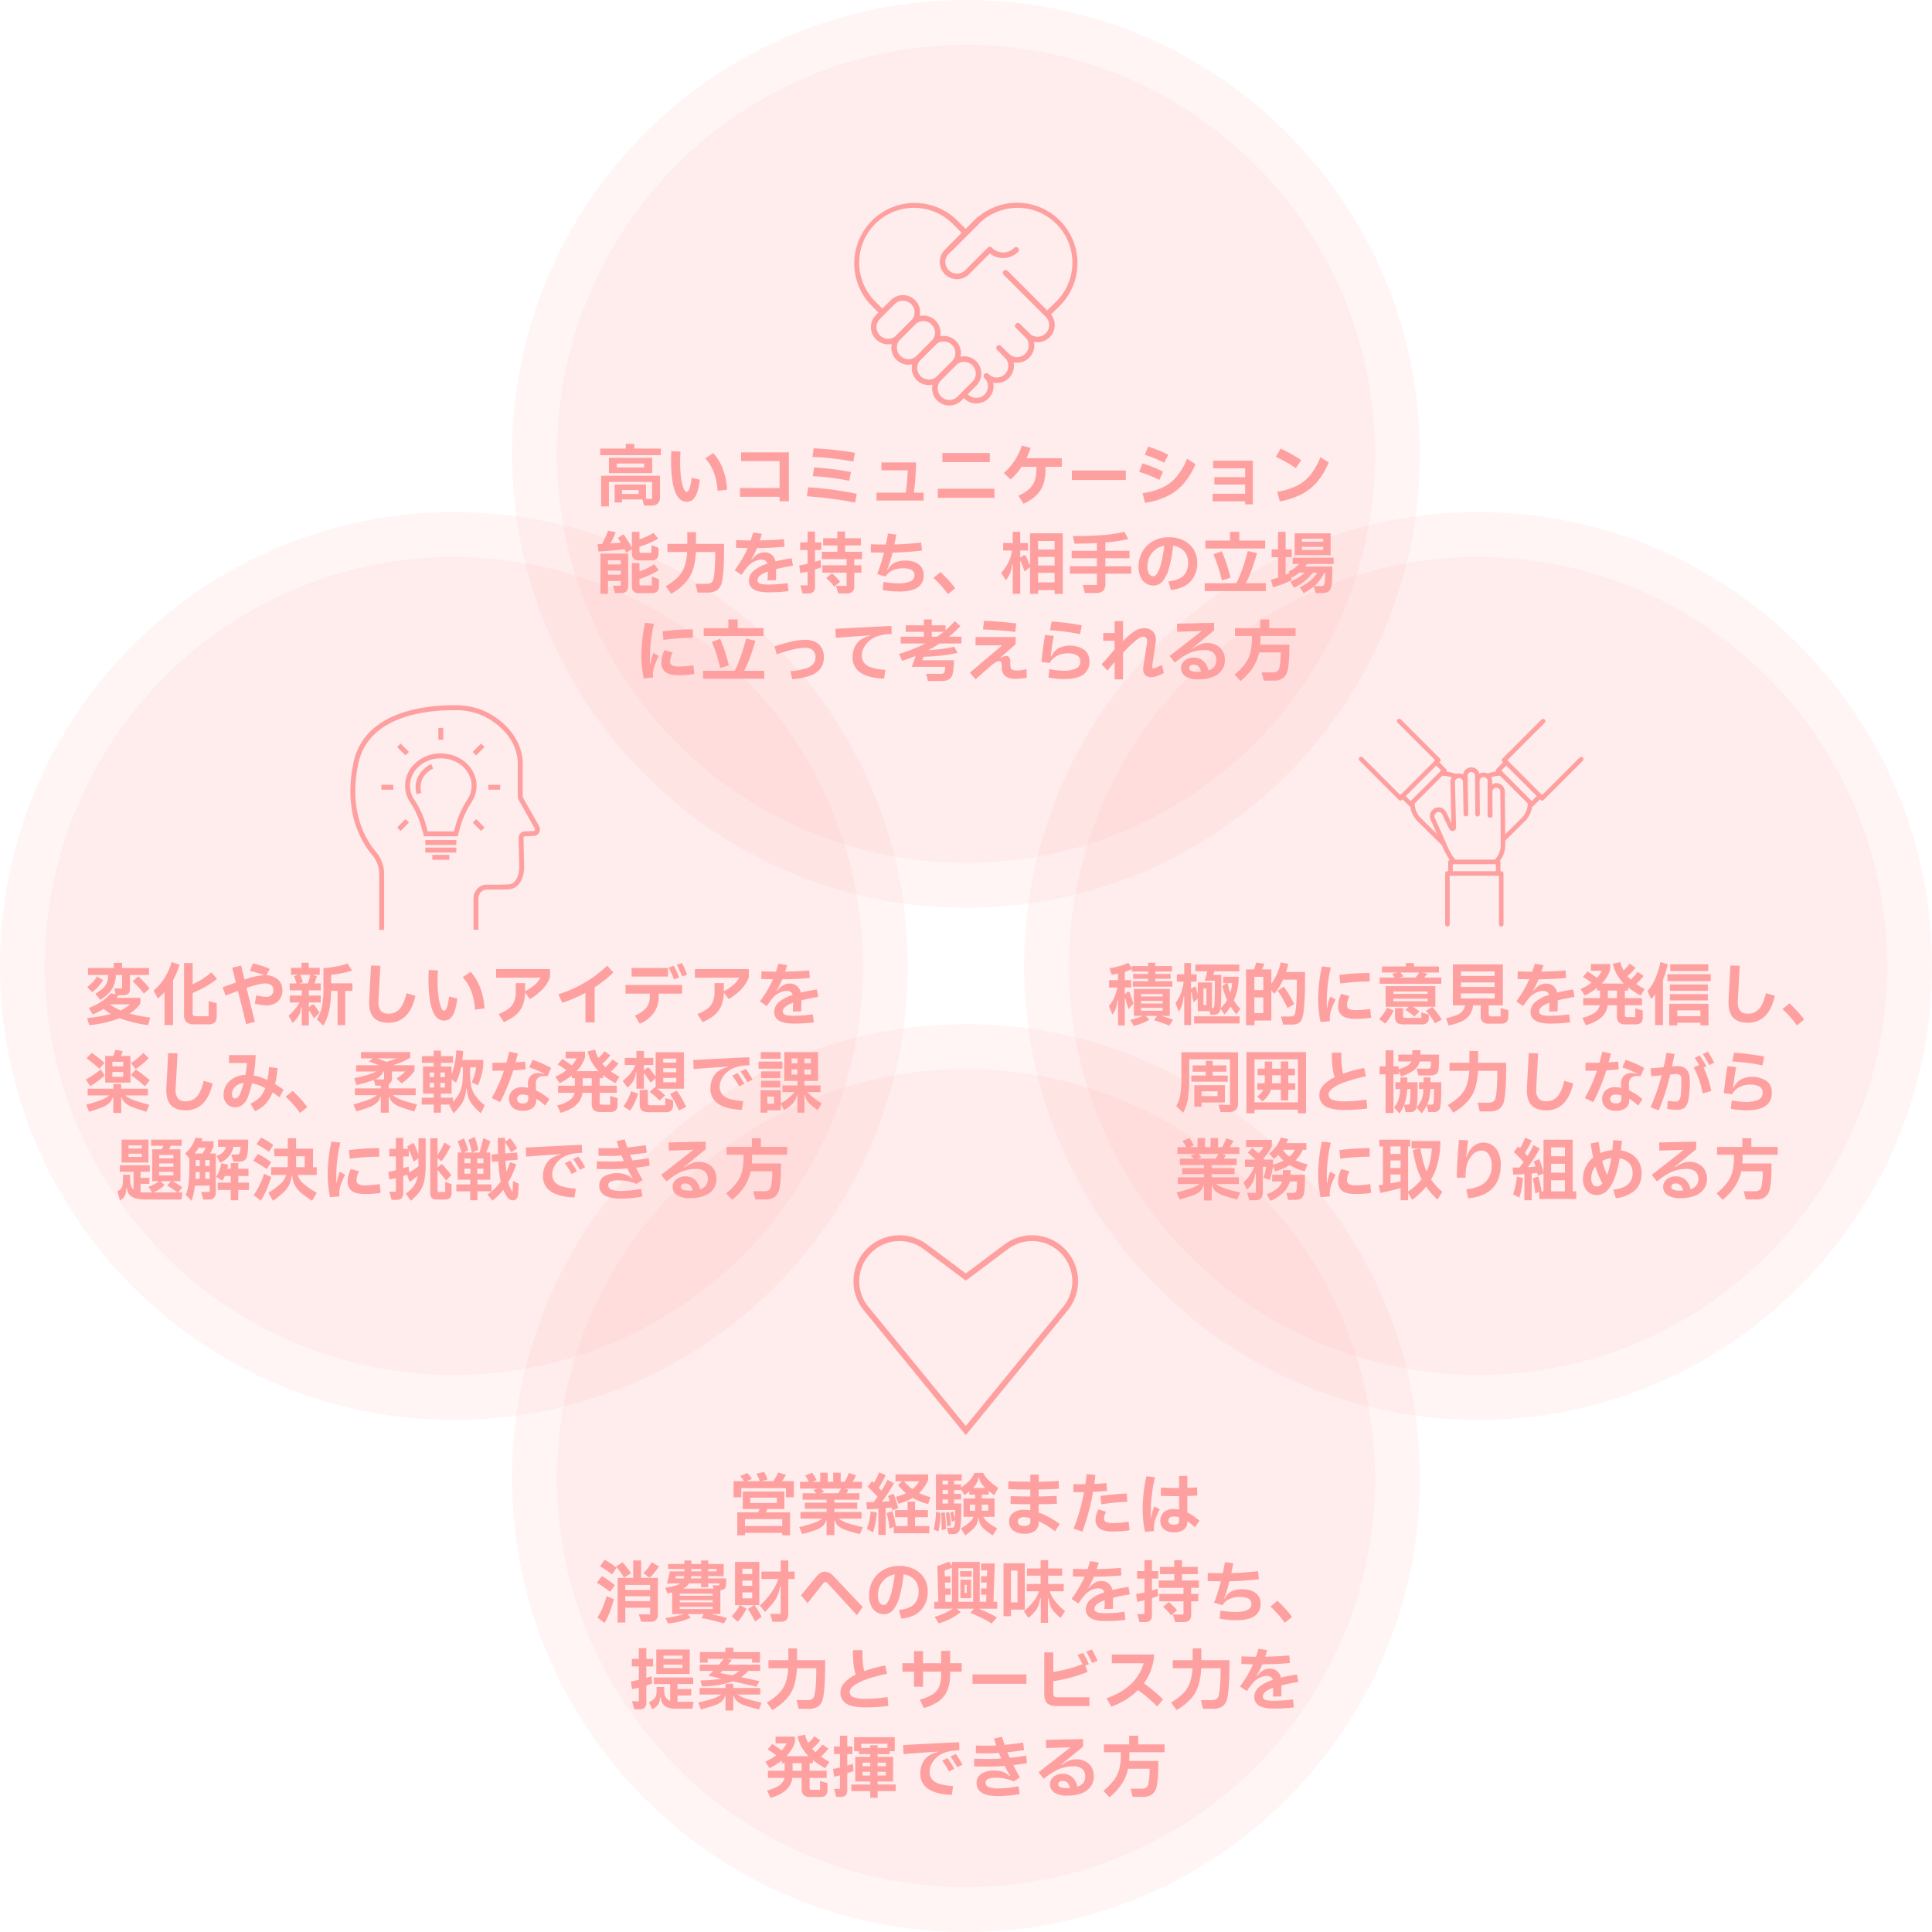 <svg xmlns="http://www.w3.org/2000/svg" xmlns:xlink="http://www.w3.org/1999/xlink" width="860.2" height="860.2" viewBox="0 0 860.2 860.2">
  <defs>
    <clipPath id="clip-path">
      <rect id="長方形_131" data-name="長方形 131" width="100" height="92.525" fill="#ffa0a0"/>
    </clipPath>
    <clipPath id="clip-path-2">
      <rect id="長方形_132" data-name="長方形 132" width="100" height="90.553" fill="#ffa0a0"/>
    </clipPath>
    <clipPath id="clip-path-3">
      <rect id="長方形_143" data-name="長方形 143" width="84.406" height="100" fill="#ffa0a0"/>
    </clipPath>
    <clipPath id="clip-path-4">
      <rect id="長方形_144" data-name="長方形 144" width="100" height="88.966" fill="#ffa0a0"/>
    </clipPath>
  </defs>
  <g id="sales-welcome" transform="translate(-253 -3104)">
    <path id="パス_112" data-name="パス 112" d="M202.1,0C313.717,0,404.2,90.483,404.2,202.1S313.717,404.2,202.1,404.2,0,313.717,0,202.1,90.483,0,202.1,0Z" transform="translate(657.2 3332) rotate(90)" fill="#ffa0a0" opacity="0.109"/>
    <path id="パス_113" data-name="パス 113" d="M202.1,0C313.717,0,404.2,90.483,404.2,202.1S313.717,404.2,202.1,404.2,0,313.717,0,202.1,90.483,0,202.1,0Z" transform="translate(1113.2 3332) rotate(90)" fill="#ffa0a0" opacity="0.109"/>
    <path id="パス_114" data-name="パス 114" d="M202.1,0C313.717,0,404.2,90.483,404.2,202.1S313.717,404.2,202.1,404.2,0,313.717,0,202.1,90.483,0,202.1,0Z" transform="translate(885.2 3508.2) rotate(180)" fill="#ffa0a0" opacity="0.109"/>
    <path id="パス_115" data-name="パス 115" d="M202.1,0C313.717,0,404.2,90.483,404.2,202.1S313.717,404.2,202.1,404.2,0,313.717,0,202.1,90.483,0,202.1,0Z" transform="translate(885.2 3964.2) rotate(180)" fill="#ffa0a0" opacity="0.109"/>
    <path id="パス_116" data-name="パス 116" d="M182.1,0A182.1,182.1,0,1,1,0,182.1,182.1,182.1,0,0,1,182.1,0Z" transform="translate(637.2 3352) rotate(90)" fill="#ffa0a0" opacity="0.109"/>
    <path id="パス_117" data-name="パス 117" d="M182.1,0A182.1,182.1,0,1,1,0,182.1,182.1,182.1,0,0,1,182.1,0Z" transform="translate(1093.2 3352) rotate(90)" fill="#ffa0a0" opacity="0.109"/>
    <path id="パス_118" data-name="パス 118" d="M182.1,0A182.1,182.1,0,1,1,0,182.1,182.1,182.1,0,0,1,182.1,0Z" transform="translate(865.2 3488.2) rotate(180)" fill="#ffa0a0" opacity="0.109"/>
    <path id="パス_119" data-name="パス 119" d="M182.1,0A182.1,182.1,0,1,1,0,182.1,182.1,182.1,0,0,1,182.1,0Z" transform="translate(865.2 3944.2) rotate(180)" fill="#ffa0a0" opacity="0.109"/>
    <path id="パス_120" data-name="パス 120" d="M17.4,6.65V8.72H29.25v2.94h-27V8.72H13.62V6.65ZM6.12,19.64V12.86H25.38v6.78Zm3.51-2.52H21.81V15.38H9.63ZM2.64,34.46V20.84H28.86v9.39a3.919,3.919,0,0,1-.99,2.955,4.249,4.249,0,0,1-3.03.945H21.78l-.75-2.76H11.94v1.35H8.67V24.77H22.62V31.1h2.7V23.57H6.12V34.46Zm9.3-5.55h7.41V27.17H11.94Zm28.77,3.48q-6.93,0-6.93-18.66,0-1.59.12-3.87l4.11.21q-.15,1.74-.18,3.78v1.11a49.107,49.107,0,0,0,.42,6.81,20.86,20.86,0,0,0,1.065,4.59q.645,1.62,1.275,1.62a1.168,1.168,0,0,0,.945-.54,5.69,5.69,0,0,0,.75-1.89,35.116,35.116,0,0,0,.675-3.84l3.63.87a25.255,25.255,0,0,1-1.29,5.97,6.694,6.694,0,0,1-1.965,3A4.267,4.267,0,0,1,40.71,32.39Zm13.77-4.83Q54,18.59,49.02,13.07l3.54-2.37A22.581,22.581,0,0,1,56.9,17.99a30.693,30.693,0,0,1,1.815,9Zm31.77,4.62H82.11V30.2H64.5V26.3H82.11v-12H64.95V10.4h21.3ZM97.29,8.6a147.388,147.388,0,0,1,18.39,2.01l-.78,3.93a117.8,117.8,0,0,0-18.18-2.07Zm.21,8.52a124.351,124.351,0,0,1,16.38,2.07l-.78,3.87a115.91,115.91,0,0,0-16.23-2.07Zm-2.64,8.85q5.7.36,11.5,1.155T116.52,28.88l-.81,3.9q-4.29-.9-10.215-1.68T94.23,29.96Zm51.39,2.4v3.48h-21V28.37h12.99q.33-2.07.585-4.8t.315-5.19h-11.7V14.9h15.42a99.465,99.465,0,0,1-.99,13.47Zm29.46-13.62H154.59V10.7h21.12Zm2.04,15.9h-25.2V26.6h25.2Zm30-17.64v3.84h-7.26v1.2a19.823,19.823,0,0,1-1.02,6.7,12.57,12.57,0,0,1-3.165,4.89,19.8,19.8,0,0,1-5.6,3.615l-2.28-3.57a16.67,16.67,0,0,0,4.74-2.9,9.373,9.373,0,0,0,2.5-3.69,14.533,14.533,0,0,0,.765-4.995V16.85h-6.6a25.1,25.1,0,0,1-4.89,5.61l-3-2.85A26.729,26.729,0,0,0,189.9,7.4l3.99,1.02a36.518,36.518,0,0,1-1.86,4.59Zm28.5,9.69h-24V18.5h24Zm17.16-7.65a48.907,48.907,0,0,0-8.73-3.54l1.5-3.66a50.11,50.11,0,0,1,8.94,3.63Zm-9.69,13.53a30.614,30.614,0,0,0,8.85-2.5,18.921,18.921,0,0,0,6.3-4.86,30.388,30.388,0,0,0,4.68-7.965l3.72,2.4a32.488,32.488,0,0,1-5.16,8.55,23.419,23.419,0,0,1-7.23,5.625,33.471,33.471,0,0,1-10.05,3.045Zm7.47-5.91a58.64,58.64,0,0,0-9-3.6l1.47-3.75q2.25.69,4.68,1.65t4.47,2.01Zm38.19,9.54H274.92V28.85h14.46V24.74H275.67v-3.3h13.71V17.48H275.13V14.12h17.7V33.56h-3.45Zm22.56-14.76a55.325,55.325,0,0,0-8.88-5.04l2.13-3.69q2.13.96,4.53,2.31t4.62,2.82Zm-8.28,10.53a31.663,31.663,0,0,0,8.82-2.73,18.26,18.26,0,0,0,6-4.845,31.051,31.051,0,0,0,4.41-7.845l3.69,2.34a32.418,32.418,0,0,1-4.95,8.46,23.09,23.09,0,0,1-6.975,5.625,34.554,34.554,0,0,1-9.825,3.255ZM13.8,55.16a14.652,14.652,0,0,0-.78-1.62q-5.76.69-11.58,1.02l-.36-3.27,1.98-.09q.72-1.32,1.47-3T5.7,45.26l3.42.72a38.755,38.755,0,0,1-2.31,4.98q2.94-.21,4.59-.36-.9-1.53-1.32-2.1l2.52-1.62a50.83,50.83,0,0,1,3.75,5.97V45.8h3.36v3.33a28.7,28.7,0,0,0,6.24-2.88l2.1,2.52a27.068,27.068,0,0,1-3.69,1.95,39.481,39.481,0,0,1-4.65,1.71V54.2a1.171,1.171,0,0,0,.165.765,1.107,1.107,0,0,0,.735.165h4.44V51.71l3.15,1.2v2.4a3.3,3.3,0,0,1-.78,2.46,3.5,3.5,0,0,1-2.49.75H19.62a3.482,3.482,0,0,1-2.52-.75,3.532,3.532,0,0,1-.75-2.55V53.51ZM2.34,73.4V55.49H14.7V69.62a3.637,3.637,0,0,1-.8,2.715,3.6,3.6,0,0,1-2.505.735H8.79L7.86,69.8H11.4V67.67H5.7V73.4ZM11.4,60.29v-1.8H5.7v1.8Zm13.83,5.4,3.15,1.2v3a3.3,3.3,0,0,1-.78,2.46,3.5,3.5,0,0,1-2.49.75H19.62a3.482,3.482,0,0,1-2.52-.75,3.532,3.532,0,0,1-.75-2.55V59.69h3.36v3.72a26.9,26.9,0,0,0,6.54-3.21l2.04,2.61a24.994,24.994,0,0,1-3.765,2.13A38.284,38.284,0,0,1,19.71,66.8v1.92a1.171,1.171,0,0,0,.165.765,1.107,1.107,0,0,0,.735.165h4.62ZM5.7,63.08v1.8h5.7v-1.8ZM44.88,51.17H57.39v1.95q0,10.5-.96,14.97a5.872,5.872,0,0,1-2.1,3.63,7.5,7.5,0,0,1-4.44,1.11H45.6l-.93-3.87h4.68a4.423,4.423,0,0,0,2.205-.435A2.6,2.6,0,0,0,52.62,66.86a28.406,28.406,0,0,0,.57-4.23q.24-2.94.24-6.15V54.77H44.82a30.162,30.162,0,0,1-1.245,7.71,16.351,16.351,0,0,1-3.36,5.88,25.74,25.74,0,0,1-6.375,5.01l-2.43-3.36a24.405,24.405,0,0,0,5.505-4.155A13.024,13.024,0,0,0,39.81,61.13a23.765,23.765,0,0,0,1.11-6.36H32.16v-3.6h8.85V45.95h3.87ZM77.22,69.26a65.767,65.767,0,0,0,8.43-.63l.45,3.57a72.753,72.753,0,0,1-8.79.54q-4.53,0-6.69-1.305a4.3,4.3,0,0,1-2.16-3.945,5.725,5.725,0,0,1,1.89-4.17,16.541,16.541,0,0,1,6.33-3.33,2.259,2.259,0,0,0-.945-1.38,3.612,3.612,0,0,0-1.9-.42,6.7,6.7,0,0,0-2.9.765A9.255,9.255,0,0,0,68.31,60.8q-.66.72-1.305,1.545t-1.875,2.6L62.1,62.87q1.98-2.73,3.36-5.085A43.918,43.918,0,0,0,67.89,53q-1.98,0-5.22-.12l.12-3.42q3.12.15,6.42.18.36-1.08,1.14-3.57l3.87.63q-.57,1.89-.93,2.91,6.39-.12,10.77-.54l.24,3.36q-5.31.51-12.27.6a42.319,42.319,0,0,1-2.49,5.04l.21.09q2.43-3.24,5.58-3.24a4.966,4.966,0,0,1,3.21,1.035,5.307,5.307,0,0,1,1.77,2.985q2.73-.69,7.14-1.41l.6,3.33q-4.44.75-7.5,1.53,0,3.06-.06,4.92l-3.75.09q.12-1.95.12-3.9a10.987,10.987,0,0,0-3.51,1.8,2.636,2.636,0,0,0-1.05,1.95,1.561,1.561,0,0,0,.45,1.2,3.009,3.009,0,0,0,1.5.615A17.276,17.276,0,0,0,77.22,69.26ZM97.89,45.65v4.86h2.79v3.36H97.89v5.25q.81-.24,2.43-.78l.36,3.24q-1.38.54-2.79.99v7.32a3.67,3.67,0,0,1-.72,2.61,3.67,3.67,0,0,1-2.61.72H92.34l-.99-3.6h3.21V63.5q-1.14.3-3.24.69l-.48-3.45q2.01-.33,3.72-.75V53.87h-3.3V50.51h3.3V45.65ZM118.8,57.98h-3.45v2.7h3.18v3.3h-3.18v5.79a3.664,3.664,0,0,1-.795,2.655,3.615,3.615,0,0,1-2.625.795h-3.69l-1.05-3.39h4.74V63.98H101.16v-3.3h10.77v-2.7H100.92v-3.3h6.9V51.86h-6.33V48.65h6.33v-3h3.45v3h7.02v3.21h-7.02v2.82h7.53Zm-13.35,6.3a23.894,23.894,0,0,1,1.9,1.785A20.627,20.627,0,0,1,109.05,68l-2.61,2.22a19.133,19.133,0,0,0-1.635-1.95,26.44,26.44,0,0,0-1.965-1.92Zm32.82-5.7a10.72,10.72,0,0,1,4.125.75,6.428,6.428,0,0,1,2.835,2.16,5.578,5.578,0,0,1,1.02,3.36,6.42,6.42,0,0,1-2.67,5.715q-2.67,1.815-8.49,1.815a51.2,51.2,0,0,1-7.05-.66l.36-3.66a39.13,39.13,0,0,0,6.3.66,13.586,13.586,0,0,0,5.655-.885,2.894,2.894,0,0,0,1.815-2.745q0-3.06-5.07-3.06a10.883,10.883,0,0,0-4.8.99,6.446,6.446,0,0,0-2.97,2.7l-3.78-1.14a74.807,74.807,0,0,0,3.03-9.51q-3.63-.06-5.88-.12l.06-3.63q3.12.12,6.66.12.15-.72.78-3.9l.18-1.02,3.72.51-.18.9q-.6,3.06-.69,3.48,5.94-.15,11.88-.87l.42,3.6q-6.75.78-13.14.9a51.121,51.121,0,0,1-2.37,7.56l.27.09a6.924,6.924,0,0,1,2.97-3.12A10.828,10.828,0,0,1,138.27,58.58Zm18.78,14.97a46.569,46.569,0,0,0-6.42-7.26l3.12-2.58q1.68,1.56,3.42,3.45a41.878,41.878,0,0,1,3.09,3.75Zm36.54-27.12H208.2V73.4h-3.66V71.75h-7.35V73.4h-3.6V61.52l-2.37,1.92-1.74-4.47q-.03-.18-.15-.18-.09,0-.09.24V73.4h-3.33V60.26h-.3a13.727,13.727,0,0,1-.78,3.8,14.764,14.764,0,0,1-1.98,3.285l-2.07-3.24a22.853,22.853,0,0,0,3.42-5.2,15.531,15.531,0,0,0,1.32-4.785h-3.87V50.78h4.26V45.8h3.33v4.98h3.51v3.33h-3.51V57.2h.18l.9-.66a1.519,1.519,0,0,1,.78-.33q.54,0,.93.9l1.56,3.72Zm3.6,7.23h7.35V49.85h-7.35Zm0,7.11h7.35V56.96h-7.35Zm0,7.53h7.35V64.07h-7.35Zm41.46-7.17v3.3H227.16v4.41a4.323,4.323,0,0,1-1.02,3.21,4.618,4.618,0,0,1-3.3.99h-4.83l-.93-3.6h6.3V64.43H211.35v-3.3h12.03v-3.6H212.16v-3.3h11.22V50.81q-4.56.24-9.99.24l-.69-3.36q6.93,0,12.705-.42A66.088,66.088,0,0,0,235.65,45.8l1.74,3.21a74.3,74.3,0,0,1-10.23,1.53v3.69H237.9v3.3H227.16v3.6ZM255.48,48.2a14.389,14.389,0,0,1,6.5,1.425,10.833,10.833,0,0,1,4.47,3.99,10.716,10.716,0,0,1,1.6,5.805,11.855,11.855,0,0,1-3,8.505q-3,3.165-8.73,3.765l-1.08-3.84q4.65-.54,6.69-2.535a7.717,7.717,0,0,0,2.04-5.775,7.412,7.412,0,0,0-1.725-5.1,8.007,8.007,0,0,0-4.935-2.46,61.889,61.889,0,0,1-1.815,9.945,15.464,15.464,0,0,1-2.82,5.835,5.24,5.24,0,0,1-4.1,1.95,6.24,6.24,0,0,1-3.27-.9,6.47,6.47,0,0,1-2.43-2.775,10.527,10.527,0,0,1-.93-4.7,13.264,13.264,0,0,1,1.74-6.78,12.218,12.218,0,0,1,4.83-4.68A14.332,14.332,0,0,1,255.48,48.2Zm-6.93,17.4q.87,0,1.755-1.425a17.093,17.093,0,0,0,1.68-4.47,63.285,63.285,0,0,0,1.4-7.725,9,9,0,0,0-3.9,1.68,8.722,8.722,0,0,0-2.655,3.285,10.066,10.066,0,0,0-.945,4.365,5.849,5.849,0,0,0,.72,3.18A2.22,2.22,0,0,0,248.55,65.6ZM286.8,49.67h11.52v3.54H271.68V49.67h10.98V45.8h4.14Zm11.82,18.99V72.2H271.38V68.66h14.13a66.6,66.6,0,0,0,2.82-6.885q1.17-3.405,2.22-7.455l4.14.96q-1.11,3.87-2.3,7.155a54,54,0,0,1-2.685,6.225Zm-19.59-1.2a69.948,69.948,0,0,0-3.75-11.64L279,54.44a67.317,67.317,0,0,1,3.84,11.79Zm49.77-7.35H316.92q-.69.99-.81,1.14H328.2q0,3.54-.045,4.98t-.225,2.85a6.042,6.042,0,0,1-.72,2.535,2.732,2.732,0,0,1-1.575,1.17,10.258,10.258,0,0,1-2.865.315h-1.92l-.93-2.94a26.581,26.581,0,0,1-4.5,2.94l-1.71-2.61a23.068,23.068,0,0,0,4.7-3.015,15.026,15.026,0,0,0,3.045-3.495h-1.89a22.955,22.955,0,0,1-8.43,6.72l-1.62-2.73a28.68,28.68,0,0,0,3.675-1.92,16.272,16.272,0,0,0,2.655-2.07h-2.31a26.017,26.017,0,0,1-3.24,2.19l-.42-.69.21,1.8a31.561,31.561,0,0,1-3.675,1.665q-1.935.735-4.635,1.575l-.93-3.39q1.08-.3,3.18-.96V57.11H301.2V53.63h2.82V45.8h3.39v7.83h2.73v3.48h-2.73v7.8l1.68-.72-.39-.66a16.166,16.166,0,0,0,4.65-3.42h-2.82V57.32H328.8ZM311.43,46.46h16.02v9.75H311.43Zm3.27,3.72h9.42V48.89H314.7Zm0,3.66h9.42V52.46H314.7Zm10.05,14.64a13.083,13.083,0,0,0,.225-1.845q.045-.915.045-2.655h-.42a16.511,16.511,0,0,1-4.44,5.97h2.28a8.565,8.565,0,0,0,1.35-.075.93.93,0,0,0,.63-.375A2.622,2.622,0,0,0,324.75,68.48ZM21.6,111.05a50.717,50.717,0,0,1-1.05-9.93,68.861,68.861,0,0,1,.405-7.2A67.955,67.955,0,0,1,22.2,86.3l3.96.42a73.579,73.579,0,0,0-1.32,7.665,58.674,58.674,0,0,0-.45,6.765q0,2.61.06,3.45h.21a16.32,16.32,0,0,1,.45-2.55,19.253,19.253,0,0,1,.81-2.34l2.4,1.32a36.852,36.852,0,0,0-2.025,4.785,11.026,11.026,0,0,0-.585,3.285,13.6,13.6,0,0,0,.09,1.56ZM30,90.08a102.923,102.923,0,0,1,13.5-.87v3.78a96.553,96.553,0,0,0-13.11.93Zm-.54,13.83a12.08,12.08,0,0,1,1.38-5.43L34.5,99.5a9.717,9.717,0,0,0-1.11,4.02,1.821,1.821,0,0,0,.885,1.695,6.033,6.033,0,0,0,2.925.525,41.4,41.4,0,0,0,6.51-.54l.42,3.9a40.131,40.131,0,0,1-6.93.54q-3.96,0-5.85-1.335A5,5,0,0,1,29.46,103.91ZM63.45,88.67H74.97v3.54H48.33V88.67H59.31V84.8h4.14Zm11.82,18.99v3.54H48.03v-3.54H62.16a66.605,66.605,0,0,0,2.82-6.885q1.17-3.4,2.22-7.455l4.14.96q-1.11,3.87-2.295,7.155a54,54,0,0,1-2.685,6.225Zm-19.59-1.2a69.945,69.945,0,0,0-3.75-11.64l3.72-1.38a67.315,67.315,0,0,1,3.84,11.79Zm31.2,1.38a34.638,34.638,0,0,0,6.585-1.125,7.636,7.636,0,0,0,3.51-1.95,4.462,4.462,0,0,0,1.1-3.1,4.085,4.085,0,0,0-1.17-3.135,4.83,4.83,0,0,0-3.42-1.1q-4.35,0-12.66,2.91l-.99-3.57q4.47-1.41,7.77-2.16a26.867,26.867,0,0,1,5.88-.75,9.924,9.924,0,0,1,4.455.93,6.679,6.679,0,0,1,2.88,2.655,7.871,7.871,0,0,1,1,4.035,8.493,8.493,0,0,1-1.455,5.085,9.653,9.653,0,0,1-4.53,3.21,30.532,30.532,0,0,1-8.055,1.635Zm41.73,3.33q-7.14-.33-10.575-2.745A7.856,7.856,0,0,1,114.6,101.6a10.174,10.174,0,0,1,1.05-4.695,8.352,8.352,0,0,1,2.73-3.195,11.64,11.64,0,0,1,4.02-1.59l-.03-.21-.99.06q-1.5.09-5.685.375t-8.565.645l-.18-4.02q12.81-.72,24.96-1.26l.09,3.6a26.809,26.809,0,0,0-3.5.255,17.7,17.7,0,0,0-3.465.945,9.369,9.369,0,0,0-3.045,1.86,10.614,10.614,0,0,0-2.355,2.985,7.2,7.2,0,0,0-.9,3.4,5.39,5.39,0,0,0,1,3.36,6.74,6.74,0,0,0,3.3,2.1,24.585,24.585,0,0,0,6.195,1.02Zm34.44-15.66h-9.69a51.9,51.9,0,0,1-5.04,2.94,65,65,0,0,0,11.58-1.5l1.44,2.76a63.148,63.148,0,0,1-6.975,1.14q-3.975.45-8.205.57l-.48,1.53h14.1a35.23,35.23,0,0,1-.57,5.85,4.03,4.03,0,0,1-1.62,2.64,7.036,7.036,0,0,1-3.75.78h-5.7l-.78-3.21h6.54a2.34,2.34,0,0,0,1.155-.21,1.206,1.206,0,0,0,.495-.75,17.17,17.17,0,0,0,.3-2.16H140.91a50.025,50.025,0,0,0,1.74-4.83q-3.12,1.26-6,2.19l-1.35-3.12a72.093,72.093,0,0,0,11.76-4.62H136.05V92.48h10.29V90.32h-8.07V87.41h8.07V84.8h3.51v2.61h6.12v2.22a43.494,43.494,0,0,0,4.11-4.05l2.55,2.16a50.828,50.828,0,0,1-5.1,4.74h5.52Zm-13.2-3.03h2.37q1.44-.96,2.91-2.16h-5.28Zm37.17-2.1q-6.78-.87-14.37-1.11l.48-3.87q7.56.33,14.34,1.17Zm5.13,20.34q-1.05.21-2.415.36a23.8,23.8,0,0,1-2.6.15,7.08,7.08,0,0,1-4.62-1.26,4.966,4.966,0,0,1-1.5-4.02,5.277,5.277,0,0,0-.27-2.07.908.908,0,0,0-.87-.54,2.921,2.921,0,0,0-1.44.45,20.906,20.906,0,0,0-2.34,1.71l-3.06,2.7-3.66,3.24-2.55-2.94L181.2,96.32H169.35V92.63H187.2v3.21l-6.78,5.91.18.18a4.788,4.788,0,0,1,2.58-.9,1.4,1.4,0,0,1,1.14.645,2.991,2.991,0,0,1,.48,1.815,13.31,13.31,0,0,0,.18,2.64,1.485,1.485,0,0,0,.81,1.08,5.385,5.385,0,0,0,2.13.3,15.238,15.238,0,0,0,4.14-.6Zm23.76-19.35q-2.61-.6-6.135-1.065t-7.3-.705l.75-3.9q3.75.27,7.3.735t6.105,1.005Zm-13.68,15.54a33.329,33.329,0,0,0,5.91.72,13.655,13.655,0,0,0,5.9-.975,3.274,3.274,0,0,0,1.935-3.135,3,3,0,0,0-1.4-2.7,7.606,7.606,0,0,0-4.1-.9,9.847,9.847,0,0,0-5.085,1.23,7.619,7.619,0,0,0-3.015,3.03l-3.66-.45q.54-5.91,1.56-12.03l3.9.42q-.87,4.65-1.35,9.09l.24.03a8.212,8.212,0,0,1,3.15-3.585,11.742,11.742,0,0,1,11.52.63,6.215,6.215,0,0,1,2.31,5.145,6.768,6.768,0,0,1-2.805,5.985q-2.8,1.935-8.655,1.935a35.452,35.452,0,0,1-6.78-.69Zm50.97,1.74a31.056,31.056,0,0,1-3.225,1.41,6.916,6.916,0,0,1-2.265.45,3.868,3.868,0,0,1-2.79-.9,3.772,3.772,0,0,1-.93-2.82q0-.96.9-6.48.06-.39.45-2.76a25.458,25.458,0,0,0,.39-3.03,2.237,2.237,0,0,0-.435-1.53,1.843,1.843,0,0,0-1.425-.48q-1.14,0-3.465,1.92a58.16,58.16,0,0,0-5.385,5.22V111.5h-3.75v-7.8q-.69.9-2.46,3l-.75.87-2.61-2.82q2.34-2.37,5.82-6.69V94.31H226.2V90.83h5.07V85.55h3.75v8.88a32.6,32.6,0,0,1,4.935-4.275A7.678,7.678,0,0,1,244.23,88.7a5.492,5.492,0,0,1,4.005,1.365,5.066,5.066,0,0,1,1.4,3.795q0,1.14-.93,6.9-.09.63-.4,2.685a23.646,23.646,0,0,0-.315,2.625q0,.51.63.51a3.228,3.228,0,0,0,.87-.255q.66-.255,1.47-.615l1.44-.63ZM272.25,95.3a8.266,8.266,0,0,1,5.94,2.055,7.279,7.279,0,0,1,2.16,5.535,7.551,7.551,0,0,1-1.425,4.605,8.842,8.842,0,0,1-4.08,2.955,17.6,17.6,0,0,1-6.315,1.02,10.268,10.268,0,0,1-5.7-1.32,4.219,4.219,0,0,1-1.98-3.72,4.151,4.151,0,0,1,.735-2.415,4.933,4.933,0,0,1,2.01-1.665,6.575,6.575,0,0,1,2.835-.6,6.345,6.345,0,0,1,4.26,1.455,7.6,7.6,0,0,1,2.34,4.305q3.48-1.17,3.48-4.5a4.3,4.3,0,0,0-1.3-3.42,6.233,6.233,0,0,0-4.155-1.14,16.3,16.3,0,0,0-7.8,2.01,21.819,21.819,0,0,0-2.34,1.425q-1.14.795-2.82,2.145l-2.34-2.94L270,89.96l-10.86.33-.09-3.63,16.5-.36v3.39l-9.6,7.86.15.21a17.659,17.659,0,0,1,3.3-1.875A7.53,7.53,0,0,1,272.25,95.3Zm-7.74,11.13a1.338,1.338,0,0,0,.915,1.275,8.406,8.406,0,0,0,3.105.4q.81,0,1.17-.03a4.489,4.489,0,0,0-1.14-2.4,2.975,2.975,0,0,0-2.1-.72,2.316,2.316,0,0,0-1.455.39A1.3,1.3,0,0,0,264.51,106.43Zm31.71-14.28v.99q0,1.65-.12,2.88h12.99q0,4.23-.15,6.615a35.474,35.474,0,0,1-.54,4.425,6.131,6.131,0,0,1-1.98,3.75,6.711,6.711,0,0,1-4.35,1.23h-4.41l-.93-3.66h4.86a3.444,3.444,0,0,0,2.115-.525,2.88,2.88,0,0,0,.945-1.695,35.467,35.467,0,0,0,.57-6.66h-9.6a19.985,19.985,0,0,1-2.8,6.765,27.683,27.683,0,0,1-5.475,5.955l-2.7-2.88a29.653,29.653,0,0,0,4.665-4.74,14.25,14.25,0,0,0,2.355-4.86,25.761,25.761,0,0,0,.72-6.6v-.99h-7.53V88.67H296.1V84.8h4.02v3.87h11.73v3.48Z" transform="translate(518 3295)" fill="#ffa0a0"/>
    <path id="パス_121" data-name="パス 121" d="M-76.56-21.54v7.2h-3.51v-4.08H-99.93v4.08h-3.45v-7.2h4.68a21.722,21.722,0,0,0-1.74-2.28l3.15-1.32a12.693,12.693,0,0,1,2.04,2.61l-2.37.99h5.91a23.933,23.933,0,0,0-1.47-3.3l3.33-.81a13.822,13.822,0,0,1,1.56,3.39l-2.7.72h5.28a19,19,0,0,0,2.19-3.87l3.45,1.05a31,31,0,0,1-1.74,2.82ZM-88.41-9.12q-.3.87-.57,1.47h10.74V2.58h-3.48V1.5H-98.31V2.58h-3.42V-7.65h9.3q.39-.81.63-1.47h-7.5v-7.8h18.54v7.8Zm4.26-5.04H-95.94v2.34h11.79ZM-98.31-1.56h16.59V-4.62H-98.31Zm41.73-3.27a14.765,14.765,0,0,0,4.005,1.965A64.248,64.248,0,0,0-45.84-1.05l-1.32,3.12Q-51,1.08-53.1.36a12.09,12.09,0,0,1-3.45-1.755,4.194,4.194,0,0,1-1.65-2.6h-.3V2.49h-3.48V-3.99h-.3a4.445,4.445,0,0,1-1.605,2.6A11.14,11.14,0,0,1-67.17.36q-2.01.72-5.64,1.68l-1.35-3.12q3.96-.96,6.42-1.83A14.241,14.241,0,0,0-63.9-4.83h-9.69v-3h11.61V-9.24h-9.69v-2.7h9.69v-1.32H-72.66v-2.88h6.12q-.78-.9-1.32-1.44l1.95-.66H-73.8v-3h3.96q-.81-1.53-1.65-2.82l3.15-1.23a29.79,29.79,0,0,1,1.89,3.3l-1.86.75h3.51v-4.05h3.33v4.05h2.43v-4.05h3.36v4.05h1.77a26.017,26.017,0,0,0,1.89-3.99l3.15,1.14a14.935,14.935,0,0,1-1.56,2.85h4.23v3h-7.65l1.59.54a10.717,10.717,0,0,1-.87,1.56h5.79v2.88H-58.5v1.32h10.17v2.7H-58.5v1.41h12.09v3Zm-7.8-13.41a17.789,17.789,0,0,1,1.29,1.53l-1.62.57h7.92a15.025,15.025,0,0,0,1.23-2.1Zm30.51,8.55q-.3.03-.75.09t-1.05.09V2.4h-3.24V-9.24q-3.3.18-5.07.24l-.3-3.18q2.13,0,3.24-.03.57-.69,1.74-2.37a51.03,51.03,0,0,0-4.41-4.47l1.98-2.52.84.78a27.148,27.148,0,0,0,2.28-4.65l2.97,1.23a55.744,55.744,0,0,1-3.06,5.64l1.17,1.29a47.661,47.661,0,0,0,2.67-4.89l2.88,1.56q-1.2,2.22-2.625,4.395T-37.35-12.36q1.74-.09,3.51-.27-.48-1.41-.81-2.28l2.52-1.02a56.925,56.925,0,0,1,2.04,6.36L-32.7-8.52q-.09-.42-.33-1.26Zm5.49-11.76h-2.91v-3.12h14.55v2.52a17.514,17.514,0,0,1-4.05,5.82,27.913,27.913,0,0,0,5.07,1.8l-1.02,3.06a25.6,25.6,0,0,1-6.9-2.7A25.247,25.247,0,0,1-30-11.46l-1.08-3.12a24.358,24.358,0,0,0,4.44-1.59,25.727,25.727,0,0,1-3.54-3.66Zm.84,0A25.279,25.279,0,0,0-23.76-18a12.92,12.92,0,0,0,3-3.45Zm4.95,15.96v3.96h6.36V1.68H-32.07V-1.17l-1.86.75a47.931,47.931,0,0,0-1.29-6.93l2.55-.81a44.638,44.638,0,0,1,1.53,6.6l-.06.03h5.31V-5.49H-31.5V-8.64h5.61v-3.78h3.3v3.78h5.73v3.15ZM-44.04-.27a35.052,35.052,0,0,0,1.1-3.855A34.366,34.366,0,0,0-42.33-8.07l2.76.54a38.894,38.894,0,0,1-1.71,8.79ZM7.8-5.64A8.2,8.2,0,0,0,9.87-3.195,24.734,24.734,0,0,0,13.98-.54L12.03,2.64A43.622,43.622,0,0,1,8.43.015,7.794,7.794,0,0,1,6.54-2.25a6.987,6.987,0,0,1-.75-2.97h-.3A6.475,6.475,0,0,1,4.8-2.265,8.123,8.123,0,0,1,3.09-.06Q2.04.9-.21,2.64L-2.16-.54a21.523,21.523,0,0,0,3.7-2.61A8.341,8.341,0,0,0,3.48-5.64h-4.5v-8.19H4.17v-1.68H1.59v-1.47q-.99.84-2.16,1.71L-2.1-17.91v.33H-5.22v1.71H-2.1v2.52H-5.22v1.77h3.24q0,4.2-.075,6.36a38.527,38.527,0,0,1-.315,3.9A6.3,6.3,0,0,1-2.94.735,2.179,2.179,0,0,1-4.065,1.77a5.4,5.4,0,0,1-1.995.3H-7.62L-8.43-.78H-6.6a1.946,1.946,0,0,0,1.23-.27,1.929,1.929,0,0,0,.42-1.14q.12-1.17.15-1.86l-1.47.6q-.24-2.01-.69-4.14l1.38-.45A21.8,21.8,0,0,1-4.8-4.2q.06-1.02.06-4.5h-8.55V-24.57H-1.8v2.79H-5.22v1.68H-2.1v1.35q4.56-2.88,5.94-6.45H7.77a12.514,12.514,0,0,0,2.4,3.225,27.911,27.911,0,0,0,4.32,3.435L12.63-15.3q-1.62-1.2-2.46-1.86v1.65H7.14v1.68h5.67v8.19ZM5.64-23.16a8.016,8.016,0,0,1-2.4,4.65h5.4A11.412,11.412,0,0,1,6.8-20.775,6.338,6.338,0,0,1,5.94-23.16ZM-10.35-20.1h2.46v-1.68h-2.46Zm0,4.23h2.46v-1.71h-2.46Zm0,4.29h2.46v-1.77h-2.46ZM1.83-8.4H4.14q.03-.39.03-1.2v-1.47H1.83Zm8.16-2.67H7.14V-9.6q0,.81.03,1.2H9.99ZM-14.28-.03a29.49,29.49,0,0,0,.7-3.66,34.912,34.912,0,0,0,.315-4.2l2.04.42A41.088,41.088,0,0,1-12.18.9Zm5.97-1.29a55.488,55.488,0,0,0-.63-6.12l1.5-.39q.27,1.17.51,2.91t.3,3.09ZM-9.33-7.74Q-9.12-6.12-8.985-4T-8.85-.18l-1.89.45q0-4.41-.21-7.68ZM39.72.81a37.12,37.12,0,0,0-7.26-4.53v.36A4.783,4.783,0,0,1,30.885.57,7.731,7.731,0,0,1,25.95,1.86,7.563,7.563,0,0,1,21.09.42a4.794,4.794,0,0,1-1.8-3.96,4.621,4.621,0,0,1,1.785-3.855A7.828,7.828,0,0,1,26.01-8.79a17.821,17.821,0,0,1,2.73.24v-2.7q-4.53,0-8.82-.15l.09-3.48q2.04.12,7.95.18h.78v-3.09q-4.86,0-9.84-.21l.09-3.48q3.48.15,9.75.21v-3.18h3.72v3.18q4.98-.06,8.88-.39l.15,3.48q-3.75.3-9.03.36v3.09q5.19-.06,7.98-.27l.18,3.51q-2.55.18-8.16.24v3.69a38,38,0,0,1,9.39,5.1ZM28.74-5.07a11.46,11.46,0,0,0-2.82-.42,3.421,3.421,0,0,0-2.025.51,1.673,1.673,0,0,0-.7,1.44,1.635,1.635,0,0,0,.7,1.425,3.5,3.5,0,0,0,2.025.5,4,4,0,0,0,2.1-.45,1.571,1.571,0,0,0,.72-1.44ZM62.88-17.22q-2.61.3-6.21.45A101.9,101.9,0,0,1,51.93.93L48-.39a85.886,85.886,0,0,0,4.65-16.26l-2.55.03-2.19-.03v-3.54l2.46.03,2.88-.03q.3-2.22.54-4.47l3.93.36q-.12,1.23-.48,3.99,3.51-.15,5.4-.39Zm-2.91,2.28q3.39-.45,5.835-.675T71.7-16.05l.21,3.69q-3.51.18-5.985.42t-5.535.72ZM72.96.33a53.176,53.176,0,0,1-7.5.57q-7.68,0-7.68-5.13A8.582,8.582,0,0,1,58.1-6.555,13.132,13.132,0,0,1,59.07-8.97l3.36,1.05a18.51,18.51,0,0,0-.675,1.74,4.338,4.338,0,0,0-.195,1.29,1.6,1.6,0,0,0,.96,1.53,7.244,7.244,0,0,0,3.06.48q1.74,0,3.315-.15t3.585-.45ZM101.97-.99a23.089,23.089,0,0,0-3.33-2.73v.45A3.911,3.911,0,0,1,97.065.045a7.175,7.175,0,0,1-4.4,1.185A6.655,6.655,0,0,1,88.23-.12a4.62,4.62,0,0,1-1.59-3.72,4.977,4.977,0,0,1,1.545-3.87A6.244,6.244,0,0,1,92.55-9.12a13.315,13.315,0,0,1,2.43.24v-5.97q-4.8,0-8.16-.15l.09-3.66q3.81.18,8.07.18v-5.37h3.66v5.31q1.98-.03,4.35-.24l.12,3.66q-3.18.18-4.47.21v7.29a25.82,25.82,0,0,1,5.43,3.72ZM86.34-9.03a40.427,40.427,0,0,0-2.01,4.8,10.989,10.989,0,0,0-.6,3.33A13.6,13.6,0,0,0,83.82.66l-4.02.39a50.717,50.717,0,0,1-1.05-9.93,68.862,68.862,0,0,1,.4-7.2A67.954,67.954,0,0,1,80.4-23.7l3.81.42a77.973,77.973,0,0,0-1.335,7.695A56.619,56.619,0,0,0,82.41-8.85q0,2.61.06,3.45h.21a16.32,16.32,0,0,1,.45-2.55,19.253,19.253,0,0,1,.81-2.34Zm8.64,3.6a9.135,9.135,0,0,0-2.52-.36,2.421,2.421,0,0,0-1.65.525,1.728,1.728,0,0,0-.6,1.365,1.516,1.516,0,0,0,.645,1.305,3.063,3.063,0,0,0,1.815.465,3.02,3.02,0,0,0,1.74-.4,1.456,1.456,0,0,0,.57-1.275Zm-255.75,18.9a32.077,32.077,0,0,1,5.31,3.57l-2.01,2.94a57.473,57.473,0,0,0-5.4-3.6Zm16.23.33v7.74h7.44V37.77a3.492,3.492,0,0,1-.78,2.46,3.3,3.3,0,0,1-2.52.84h-4.11l-1.08-3.33h5.04V34.83h-11.04V41.4h-3.42V21.54h6.93V13.8Zm7.92,2.58a24.69,24.69,0,0,1-1.92,2.67,22.4,22.4,0,0,1-2.22,2.4l-2.79-2.04a18.865,18.865,0,0,0,3.66-4.83Zm-15.54,5.07a26.2,26.2,0,0,0-1.635-2.535,23.777,23.777,0,0,0-1.965-2.385l2.91-1.92a25.189,25.189,0,0,1,2.07,2.385,23.519,23.519,0,0,1,1.71,2.475Zm-9.87-.69a32,32,0,0,1,3,1.89,33.2,33.2,0,0,1,2.76,2.16l-2.13,2.91a53.977,53.977,0,0,0-5.88-4.05Zm10.44,6.12h11.04V24.69h-11.04Zm-12.42,12.33a26.917,26.917,0,0,0,2.28-4.335,44.894,44.894,0,0,0,1.83-5.2l3.21,1.32a53.7,53.7,0,0,1-1.755,5.55,31.78,31.78,0,0,1-2.355,5.07Zm12.42-9.51v2.19h11.04V29.7Zm38.04,7.95q3.12.6,7.23,1.74l-1.41,2.46a71.5,71.5,0,0,0-9.93-2.4l.96-1.8h-7.17l1.41,1.65a32.26,32.26,0,0,1-10.14,2.52l-1.11-2.46a42.942,42.942,0,0,0,8.13-1.71h-5.16V28.02l-2.07.45-.99-2.52q2.67-.48,4.215-.9A8.324,8.324,0,0,0-127.11,24h-6a36.955,36.955,0,0,0,1.35-5.37h6.45V17.58h-7.23V15.36h7.23V13.8h3.09v1.56h4.38V13.8h3.15v1.56h6.9v5.37h-6.9v1.05h8.04a26.406,26.406,0,0,1-.15,3.27,2,2,0,0,1-.72,1.4,3.07,3.07,0,0,1-1.74.525V37.65Zm-4.29-20.07h-4.38v1.05h4.38Zm6.87,1.05V17.58h-3.72v1.05Zm-18.09,2.1-.27,1.05h3.78a4.616,4.616,0,0,0,.18-1.05Zm11.22,1.05V20.73h-4.44a9.374,9.374,0,0,1-.15,1.05Zm-5.4,2.22a6.262,6.262,0,0,1-2.55,2.31h13.47l-.42-1.47h1.98a2.39,2.39,0,0,0,.81-.09q.21-.09.24-.45l.03-.3h-5.01v1.71h-3.15V24Zm-4.11,5.49h14.64v-.96h-14.64Zm14.64,1.98h-14.64v.96h14.64Zm0,2.94h-14.64v1.02h14.64ZM-76.2,18.72v3.3h-2.82V37.5a3.794,3.794,0,0,1-.825,2.73,3.6,3.6,0,0,1-2.655.84h-3.57l-1.02-3.51h4.68V25.35h-.3a16.467,16.467,0,0,1-1.1,4.035A14.7,14.7,0,0,1-85.77,32.64q-1.23,1.56-3.6,4.11l-2.31-2.91a35.123,35.123,0,0,0,5.25-5.985,24.023,24.023,0,0,0,3-5.835h-7.56v-3.3h8.58V13.8h3.39v4.92ZM-91.92,33.69h-2.13a31.637,31.637,0,0,1,1.77,2.64,23.131,23.131,0,0,1,1.38,2.55l-2.94,2.1q-.63-1.32-1.485-2.85T-96.99,35.4l2.67-1.71h-6.03l2.7,1.59A24.065,24.065,0,0,1-99.4,38.34a17.7,17.7,0,0,1-2.175,2.73l-2.64-2.52a14.7,14.7,0,0,0,2-2.31,15.886,15.886,0,0,0,1.545-2.55h-2.07V14.43h10.83ZM-95.1,19.8V17.46h-4.38V19.8Zm-4.38,5.25h4.38V22.74h-4.38Zm0,2.97v2.64h4.38V28.02Zm38.01-4.05a1.416,1.416,0,0,0-1.05-.6.874.874,0,0,0-.495.15,2.685,2.685,0,0,0-.525.51l-6.9,8.76-2.91-3.51,6.75-8.22a8.409,8.409,0,0,1,1.86-1.71,3.576,3.576,0,0,1,1.95-.57,5.2,5.2,0,0,1,3.75,1.83L-45.9,34.47l-2.55,3.69Zm31.95-7.77a14.389,14.389,0,0,1,6.5,1.425,10.833,10.833,0,0,1,4.47,3.99,10.715,10.715,0,0,1,1.6,5.805,11.855,11.855,0,0,1-3,8.5q-3,3.165-8.73,3.765l-1.08-3.84q4.65-.54,6.69-2.535a7.717,7.717,0,0,0,2.04-5.775,7.412,7.412,0,0,0-1.725-5.1,8.007,8.007,0,0,0-4.935-2.46,61.89,61.89,0,0,1-1.815,9.945,15.464,15.464,0,0,1-2.82,5.835,5.24,5.24,0,0,1-4.095,1.95,6.24,6.24,0,0,1-3.27-.9,6.47,6.47,0,0,1-2.43-2.775,10.527,10.527,0,0,1-.93-4.695,13.264,13.264,0,0,1,1.74-6.78,12.218,12.218,0,0,1,4.83-4.68A14.332,14.332,0,0,1-29.52,16.2Zm-6.93,17.4q.87,0,1.755-1.425a17.093,17.093,0,0,0,1.68-4.47,63.283,63.283,0,0,0,1.4-7.725,9,9,0,0,0-3.9,1.68,8.722,8.722,0,0,0-2.655,3.285,10.066,10.066,0,0,0-.945,4.365,5.849,5.849,0,0,0,.72,3.18A2.22,2.22,0,0,0-36.45,33.6Zm50.46-1.41v3.06H5.76a68.952,68.952,0,0,1,8.1,3.87l-2.31,2.73a55.077,55.077,0,0,0-9.51-4.68l1.59-1.92H-4.14l1.92,1.56A29.748,29.748,0,0,1-12,41.79l-1.89-2.91a30.329,30.329,0,0,0,8.13-3.63h-8.25V32.19h1.8l-.45-16.02a22.424,22.424,0,0,0,2.55-.78q1.2-.45,2.7-1.11l1.23,1.95v-1.8H6.21V32.19H9.06l.09-3.15H6.81V26.25H9.24l.09-2.64H6.81V20.82H9.42l.09-2.64H6.81V15.12h6.12l-.6,17.07ZM-9.12,29.07l.06,3.12h2.88V17.04q-1.2.54-3.24,1.23l.06,2.55h2.58v2.79H-9.27l.06,2.64h2.43v2.82ZM3.27,32.19V17.22H-3.27V32.19ZM-2.52,18.54H2.67v2.49H-2.52ZM2.37,30.57H-2.37V22.35H2.37ZM.45,24.63H-.51v3.66H.45Zm36.96,2.88a14.454,14.454,0,0,0,2.34,4.365,27.284,27.284,0,0,0,4.47,4.485l-2.04,3.03a31.765,31.765,0,0,1-2.94-2.85,8.861,8.861,0,0,1-1.56-2.505,13.2,13.2,0,0,1-.78-3.345h-.3V41.55H33.39V30.69h-.3a12.666,12.666,0,0,1-.81,3.315,9.936,9.936,0,0,1-1.56,2.55,31.126,31.126,0,0,1-2.79,2.835l-2.1-3.03a27.6,27.6,0,0,0,4.425-4.47,14.336,14.336,0,0,0,2.325-4.38H27.15V24.27h6.18V20.55H27.27V17.34h6.06V13.65h3.33v3.69H42.9v3.21H36.66v3.72h6.96v3.24ZM16.8,15.03h9.48V35.67H20.13v2.94H16.8Zm3.33,3.24V32.43h2.91V18.27ZM62.22,37.26a65.768,65.768,0,0,0,8.43-.63l.45,3.57a72.753,72.753,0,0,1-8.79.54q-4.53,0-6.69-1.305a4.3,4.3,0,0,1-2.16-3.945,5.725,5.725,0,0,1,1.89-4.17,16.541,16.541,0,0,1,6.33-3.33,2.259,2.259,0,0,0-.945-1.38,3.612,3.612,0,0,0-1.9-.42,6.7,6.7,0,0,0-2.9.765A9.255,9.255,0,0,0,53.31,28.8q-.66.72-1.305,1.545T50.13,32.94L47.1,30.87q1.98-2.73,3.36-5.085A43.917,43.917,0,0,0,52.89,21q-1.98,0-5.22-.12l.12-3.42q3.12.15,6.42.18.36-1.08,1.14-3.57l3.87.63q-.57,1.89-.93,2.91,6.39-.12,10.77-.54l.24,3.36q-5.31.51-12.27.6a42.317,42.317,0,0,1-2.49,5.04l.21.09q2.43-3.24,5.58-3.24a4.966,4.966,0,0,1,3.21,1.035,5.307,5.307,0,0,1,1.77,2.985q2.73-.69,7.14-1.41l.6,3.33q-4.44.75-7.5,1.53,0,3.06-.06,4.92l-3.75.09q.12-1.95.12-3.9a10.987,10.987,0,0,0-3.51,1.8,2.636,2.636,0,0,0-1.05,1.95,1.561,1.561,0,0,0,.45,1.2,3.009,3.009,0,0,0,1.5.615A17.276,17.276,0,0,0,62.22,37.26ZM82.89,13.65v4.86h2.79v3.36H82.89v5.25q.81-.24,2.43-.78l.36,3.24q-1.38.54-2.79.99v7.32a3.67,3.67,0,0,1-.72,2.61,3.67,3.67,0,0,1-2.61.72H77.34l-.99-3.6h3.21V31.5q-1.14.3-3.24.69l-.48-3.45q2.01-.33,3.72-.75V21.87h-3.3V18.51h3.3V13.65ZM103.8,25.98h-3.45v2.7h3.18v3.3h-3.18v5.79a3.664,3.664,0,0,1-.795,2.655,3.615,3.615,0,0,1-2.625.8H93.24l-1.05-3.39h4.74V31.98H86.16v-3.3H96.93v-2.7H85.92v-3.3h6.9V19.86H86.49V16.65h6.33v-3h3.45v3h7.02v3.21H96.27v2.82h7.53Zm-13.35,6.3a23.9,23.9,0,0,1,1.9,1.785A20.626,20.626,0,0,1,94.05,36l-2.61,2.22a19.133,19.133,0,0,0-1.635-1.95,26.442,26.442,0,0,0-1.965-1.92Zm32.82-5.7a10.72,10.72,0,0,1,4.125.75,6.428,6.428,0,0,1,2.835,2.16,5.578,5.578,0,0,1,1.02,3.36,6.42,6.42,0,0,1-2.67,5.715q-2.67,1.815-8.49,1.815a51.2,51.2,0,0,1-7.05-.66l.36-3.66a39.13,39.13,0,0,0,6.3.66,13.586,13.586,0,0,0,5.655-.885,2.894,2.894,0,0,0,1.815-2.745q0-3.06-5.07-3.06a10.882,10.882,0,0,0-4.8.99,6.446,6.446,0,0,0-2.97,2.7l-3.78-1.14a74.807,74.807,0,0,0,3.03-9.51q-3.63-.06-5.88-.12l.06-3.63q3.12.12,6.66.12.15-.72.78-3.9l.18-1.02,3.72.51-.18.9q-.6,3.06-.69,3.48,5.94-.15,11.88-.87l.42,3.6q-6.75.78-13.14.9a51.119,51.119,0,0,1-2.37,7.56l.27.09a6.924,6.924,0,0,1,2.97-3.12A10.828,10.828,0,0,1,123.27,26.58Zm18.78,14.97a46.569,46.569,0,0,0-6.42-7.26l3.12-2.58q1.68,1.56,3.42,3.45a41.877,41.877,0,0,1,3.09,3.75Zm-281.64,27q-1.98.72-2.64.93v7.29a3.617,3.617,0,0,1-.72,2.58,3.617,3.617,0,0,1-2.58.72h-2.07l-.99-3.6h3.03V70.44q-1.92.45-3.06.66l-.48-3.45q1.89-.33,3.54-.72V60.96h-3.12V57.6h3.12V52.8h3.33v4.8h3.03v3.36h-3.03v5.07q1.11-.3,2.28-.72Zm1.8-15.12h14.88V64.32h-14.88Zm11.61,4.17V56.16h-8.4V57.6Zm-8.4,2.58v1.47h8.4V60.18Zm6.24,16.53h7.14l-.48,3.06h-7.56a7.952,7.952,0,0,1-4.77-1.2,4.827,4.827,0,0,1-1.77-3.84h-.3a9.6,9.6,0,0,1-.48,2.37,3.963,3.963,0,0,1-.975,1.485A16.2,16.2,0,0,1-139.5,80.1l-1.56-3.12a9.582,9.582,0,0,0,2.19-1.545,3.814,3.814,0,0,0,.975-1.62,8.5,8.5,0,0,0,.255-2.3V70.11h3.36v1.44a6.209,6.209,0,0,0,.675,3.135,3.689,3.689,0,0,0,1.995,1.635V68.79h-7.23V65.88h17.49v2.91h-6.99v2.22h6.09v2.88h-6.09Zm13.71-11.61q1.11-1.05,2.16-2.16h-5.97V60.18h8.52q1.05-1.2,2.16-2.58h-7.14v1.68h-3.48V54.57h11.34V52.59h3.6v1.98h11.82v4.71h-3.54V57.6h-11.22l2.28.45-1.77,2.13h14.34v2.76H-96.9a13.1,13.1,0,0,1-3.15,2.79l8.19,1.77-1.35,2.49-3.69-.84q-1.23-.3-6.81-1.56a42.613,42.613,0,0,1-13.71,2.25l-.75-2.64a67.772,67.772,0,0,0,9.33-.78q-.78-.18-1.71-.39t-2.01-.48Zm6.3-2.16q-.69.69-.99.96,1.5.27,4.62.87l.75.15a10.861,10.861,0,0,0,3-1.98Zm6.72,10.53A14.012,14.012,0,0,0-97.6,75.36a68.585,68.585,0,0,0,6.7,1.71l-1.2,3.09q-.3-.09-.735-.21t-.945-.24q-3.33-.9-4.98-1.5a9.732,9.732,0,0,1-2.79-1.515,5.135,5.135,0,0,1-1.65-2.415h-.3v6.3h-3.48v-6.3h-.27a5.425,5.425,0,0,1-1.65,2.445,8.949,8.949,0,0,1-2.7,1.485q-1.59.57-4.95,1.53-1.47.42-1.35.39l-1.23-3.09a66.047,66.047,0,0,0,6.4-1.695,13.926,13.926,0,0,0,3.885-1.875h-9.66V70.53h11.52V68.7h3.48v1.83h12v2.94Zm26.49-15.3h12.51v1.95q0,10.5-.96,14.97a5.872,5.872,0,0,1-2.1,3.63,7.5,7.5,0,0,1-4.44,1.11H-74.4l-.93-3.87h4.68a4.423,4.423,0,0,0,2.205-.435A2.6,2.6,0,0,0-67.38,73.86a28.406,28.406,0,0,0,.57-4.23q.24-2.94.24-6.15V61.77h-8.61a30.162,30.162,0,0,1-1.245,7.71,16.351,16.351,0,0,1-3.36,5.88,25.74,25.74,0,0,1-6.375,5.01l-2.43-3.36a24.405,24.405,0,0,0,5.5-4.155A13.024,13.024,0,0,0-80.19,68.13a23.765,23.765,0,0,0,1.11-6.36h-8.76v-3.6h8.85V52.95h3.87Zm40.65,20.37a82.659,82.659,0,0,1-10.05.66q-5.88,0-8.58-1.635a5.577,5.577,0,0,1-2.7-5.145,6.272,6.272,0,0,1,1.71-4.14,16.118,16.118,0,0,1,5.1-3.66,20.953,20.953,0,0,1-.96-4.41,57.133,57.133,0,0,1-.3-6.51h4.26v1.26a30.516,30.516,0,0,0,.78,8.07,64.87,64.87,0,0,1,9.36-2.52l.78,3.72a69.075,69.075,0,0,0-9.285,2.535A20.838,20.838,0,0,0-49.89,69.54q-1.8,1.41-1.8,2.73a2.46,2.46,0,0,0,1.6,2.34,14.023,14.023,0,0,0,5.445.75,64.914,64.914,0,0,0,9.81-.78ZM-1.8,59.52V63.3H-6.96v1.05A18.625,18.625,0,0,1-8.2,71.625a11.344,11.344,0,0,1-3.81,4.8A21.025,21.025,0,0,1-18.69,79.47l-1.77-3.72a20.348,20.348,0,0,0,5.745-2.415,7.594,7.594,0,0,0,2.88-3.45,14.749,14.749,0,0,0,.855-5.505V63.3h-8.04v6.72h-4.02V63.3H-28.2V59.52h5.16V54.15h4.02v5.37h8.04V54.03h4.02v5.49ZM27,68.7H3V64.5H27ZM56.07,53.4a37.723,37.723,0,0,1,2.58,5.04l-2.4.99a47.276,47.276,0,0,0-2.61-5.04ZM38.97,73.02a1.688,1.688,0,0,0,.42,1.305,2,2,0,0,0,1.35.375H55.05v3.9H40.92a9.4,9.4,0,0,1-3.54-.54,3.442,3.442,0,0,1-1.86-1.755,8.023,8.023,0,0,1-.57-3.345V54.72h4.02v8.7q2.91-.45,6.285-1.305A54.513,54.513,0,0,0,51.96,59.94q-1.08-2.19-2.16-4.05l2.43-.99a37.9,37.9,0,0,1,2.58,5.04l-1.59.66,1.02,2.79a68.371,68.371,0,0,1-15.27,4.14Zm40.35-4.56a78.412,78.412,0,0,1,8.49,7.14l-2.55,3.21a65.618,65.618,0,0,0-8.58-7.32,31.551,31.551,0,0,1-11.91,7.35l-2.1-3.72Q75.96,70.5,79.2,59.55H65.04v-3.9H83.82a20.244,20.244,0,0,1-.84,5.4A23.11,23.11,0,0,1,79.32,68.46Zm25.56-10.29h12.51v1.95q0,10.5-.96,14.97a5.872,5.872,0,0,1-2.1,3.63,7.5,7.5,0,0,1-4.44,1.11H105.6l-.93-3.87h4.68a4.423,4.423,0,0,0,2.205-.435,2.6,2.6,0,0,0,1.065-1.665,28.406,28.406,0,0,0,.57-4.23q.24-2.94.24-6.15V61.77h-8.61a30.162,30.162,0,0,1-1.245,7.71,16.351,16.351,0,0,1-3.36,5.88,25.74,25.74,0,0,1-6.375,5.01l-2.43-3.36a24.405,24.405,0,0,0,5.5-4.155A13.024,13.024,0,0,0,99.81,68.13a23.765,23.765,0,0,0,1.11-6.36H92.16v-3.6h8.85V52.95h3.87Zm32.34,18.09a65.766,65.766,0,0,0,8.43-.63l.45,3.57a72.754,72.754,0,0,1-8.79.54q-4.53,0-6.69-1.305a4.3,4.3,0,0,1-2.16-3.945,5.725,5.725,0,0,1,1.89-4.17,16.541,16.541,0,0,1,6.33-3.33,2.259,2.259,0,0,0-.945-1.38,3.612,3.612,0,0,0-1.9-.42,6.7,6.7,0,0,0-2.9.765A9.254,9.254,0,0,0,128.31,67.8q-.66.72-1.305,1.545t-1.875,2.6l-3.03-2.07q1.98-2.73,3.36-5.085A43.918,43.918,0,0,0,127.89,60q-1.98,0-5.22-.12l.12-3.42q3.12.15,6.42.18.36-1.08,1.14-3.57l3.87.63q-.57,1.89-.93,2.91,6.39-.12,10.77-.54l.24,3.36q-5.31.51-12.27.6a42.317,42.317,0,0,1-2.49,5.04l.21.09q2.43-3.24,5.58-3.24a4.966,4.966,0,0,1,3.21,1.035,5.307,5.307,0,0,1,1.77,2.985q2.73-.69,7.14-1.41l.6,3.33q-4.44.75-7.5,1.53,0,3.06-.06,4.92l-3.75.09q.12-1.95.12-3.9a10.987,10.987,0,0,0-3.51,1.8,2.636,2.636,0,0,0-1.05,1.95,1.561,1.561,0,0,0,.45,1.2,3.009,3.009,0,0,0,1.5.615A17.276,17.276,0,0,0,137.22,76.26Zm-202.11,39.6v-3.9l3.3.96v3.12q0,3.06-3.09,3.06h-4.5a4.33,4.33,0,0,1-3.015-.84,3.861,3.861,0,0,1-.885-2.88v-4.8h-4.14q-.78,6.39-9.75,8.88l-1.5-3.27a17.8,17.8,0,0,0,5.445-2.265,5.291,5.291,0,0,0,2.295-3.345h-7.35V107.4h7.47v-3.36h-1.32v-1.2a29.217,29.217,0,0,1-5.46,3.42l-1.89-2.88a26.334,26.334,0,0,0,4.89-2.85,39.248,39.248,0,0,0-3.84-2.61l2.07-2.43q2.52,1.59,4.17,2.88a12.311,12.311,0,0,0,2.16-3.15h-4.86v-3h8.61v2.55a15.635,15.635,0,0,1-3.78,6.15h9.84a18.607,18.607,0,0,1-3.18-4.215,17.025,17.025,0,0,1-1.68-4.635l3.33-.72a14,14,0,0,0,1.41,3.69,14.678,14.678,0,0,0,2.7-3l2.61,1.83a20.651,20.651,0,0,1-3.57,3.72q.75.84,1.47,1.53a19.752,19.752,0,0,0,3.06-3.42l2.67,1.8a22.2,22.2,0,0,1-3.3,3.6,34.52,34.52,0,0,0,3.78,2.31l-1.83,2.88a39.428,39.428,0,0,1-5.52-3.63v1.38h-1.47v3.36h7.62v3.18h-7.62v4.23a1.158,1.158,0,0,0,.225.84,1.341,1.341,0,0,0,.885.21Zm-12.24-11.82v3.36h4.05v-3.36Zm27.15,3.48q-2.16.81-2.79,1.02v7.32a3.558,3.558,0,0,1-.69,2.5,3.446,3.446,0,0,1-2.49.705h-1.71l-.99-3.6h2.64v-6q-.96.24-2.61.57l-.48-3.42q1.8-.33,3.09-.66v-6h-2.67V96.6h2.67V91.8h3.24v4.8h2.31v3.36h-2.31v5.16q1.68-.54,2.49-.84Zm10.74,6h8.04v2.94h-8.04v2.97h-3.3v-2.97h-8.43v-2.94h8.43V112.2H-49.2V101.22h6.66v-1.2h-5.01V98.73h-2.19V92.46h18.12v6.27h-2.25v1.29h-5.37v1.2h6.9V112.2h-6.9ZM-46.56,95.4v1.83h4.02V96.06h3.3v1.17h4.35V95.4Zm4.02,9.99V103.8h-3.42v1.59Zm6.93,0V103.8h-3.63v1.59Zm-10.35,2.49v1.65h3.42v-1.65Zm6.72,0v1.65h3.63v-1.65Zm33,10.29q-7.14-.33-10.575-2.745A7.856,7.856,0,0,1-20.25,108.6,10.174,10.174,0,0,1-19.2,103.9a8.352,8.352,0,0,1,2.73-3.195,11.64,11.64,0,0,1,4.02-1.59l-.03-.21-.99.06q-1.5.09-5.685.375t-8.565.645l-.18-4.02q12.81-.72,24.96-1.26l.09,3.6a26.809,26.809,0,0,0-3.495.255,17.7,17.7,0,0,0-3.465.945,9.369,9.369,0,0,0-3.045,1.86,10.614,10.614,0,0,0-2.355,2.985,7.2,7.2,0,0,0-.9,3.4,5.39,5.39,0,0,0,1.005,3.36,6.74,6.74,0,0,0,3.3,2.1,24.585,24.585,0,0,0,6.195,1.02Zm2.46-12.3a51.017,51.017,0,0,0-3.03-4.77l2.31-1.2a32.712,32.712,0,0,1,3,4.77Zm-3.69,1.83a40.341,40.341,0,0,0-3.03-4.77l2.34-1.2a45.865,45.865,0,0,1,3.03,4.77Zm20.85,2.82a8.188,8.188,0,0,0-3.435.54,1.791,1.791,0,0,0-1.1,1.71,1.987,1.987,0,0,0,1.4,1.89,11.444,11.444,0,0,0,4.275.6,44.818,44.818,0,0,0,8.94-.96l.57,3.45a51.842,51.842,0,0,1-9.51.93q-4.95,0-7.32-1.44a4.86,4.86,0,0,1-2.37-4.47,4.6,4.6,0,0,1,2.1-4.02,10.3,10.3,0,0,1,5.88-1.44,10.339,10.339,0,0,1,3.81.63,9.694,9.694,0,0,1,2.97,1.89l.15-.15q-1.41-2.34-2.43-4.41-3.33.27-7.35.27-4.23,0-6.27-.09l.06-3.42q2.64.12,6.06.12,2.94,0,5.94-.21l-.99-2.46q-2.79.18-4.23.18-4.08,0-6.06-.09l.06-3.42q1.92.09,5.85.09,1.17,0,3.15-.09-.54-1.62-.96-3.09l3.57-.78q.54,1.83,1.17,3.6,4.14-.36,8.22-1.02l.45,3.36q-3.54.57-7.44.93.54,1.35,1.08,2.49,4.29-.45,7.23-.99l.45,3.33q-2.94.54-6.12.93,1.2,2.46,2.97,5.49l-2.82,1.74a16.133,16.133,0,0,0-3.78-1.2A21.526,21.526,0,0,0,13.38,110.52ZM48.9,102.3a8.266,8.266,0,0,1,5.94,2.055A7.279,7.279,0,0,1,57,109.89a7.551,7.551,0,0,1-1.425,4.605,8.842,8.842,0,0,1-4.08,2.955,17.6,17.6,0,0,1-6.315,1.02,10.268,10.268,0,0,1-5.7-1.32,4.219,4.219,0,0,1-1.98-3.72,4.151,4.151,0,0,1,.735-2.415,4.934,4.934,0,0,1,2.01-1.665,6.576,6.576,0,0,1,2.835-.6,6.345,6.345,0,0,1,4.26,1.455,7.6,7.6,0,0,1,2.34,4.305q3.48-1.17,3.48-4.5a4.3,4.3,0,0,0-1.305-3.42,6.233,6.233,0,0,0-4.155-1.14,16.3,16.3,0,0,0-7.8,2.01,21.823,21.823,0,0,0-2.34,1.425q-1.14.795-2.82,2.145l-2.34-2.94L46.65,96.96l-10.86.33-.09-3.63,16.5-.36v3.39l-9.6,7.86.15.21a17.658,17.658,0,0,1,3.3-1.875A7.53,7.53,0,0,1,48.9,102.3Zm-7.74,11.13a1.338,1.338,0,0,0,.915,1.275,8.406,8.406,0,0,0,3.1.4q.81,0,1.17-.03a4.489,4.489,0,0,0-1.14-2.4,2.975,2.975,0,0,0-2.1-.72,2.316,2.316,0,0,0-1.455.39A1.3,1.3,0,0,0,41.16,113.43ZM72.87,99.15v.99q0,1.65-.12,2.88H85.74q0,4.23-.15,6.615a35.474,35.474,0,0,1-.54,4.425,6.131,6.131,0,0,1-1.98,3.75,6.711,6.711,0,0,1-4.35,1.23H74.31l-.93-3.66h4.86a3.444,3.444,0,0,0,2.115-.525,2.879,2.879,0,0,0,.945-1.695,35.468,35.468,0,0,0,.57-6.66h-9.6a19.984,19.984,0,0,1-2.805,6.765,27.684,27.684,0,0,1-5.475,5.955l-2.7-2.88a29.653,29.653,0,0,0,4.665-4.74,14.25,14.25,0,0,0,2.355-4.86,25.761,25.761,0,0,0,.72-6.6v-.99H61.5V95.67H72.75V91.8h4.02v3.87H88.5v3.48Z" transform="translate(683 3785)" fill="#ffa0a0"/>
    <path id="パス_122" data-name="パス 122" d="M28.95,34.43a58.681,58.681,0,0,1-12.63-3.06A56.354,56.354,0,0,1,2.76,34.46L1.8,31.28a66.206,66.206,0,0,0,10.53-1.83A22.991,22.991,0,0,1,9.15,27.2a32.808,32.808,0,0,1-4.86,2.49L2.52,26.78A26.848,26.848,0,0,0,8.25,23.9a20.026,20.026,0,0,0,4.08-3.66l2.13.39-.57-2.52h3.48v-6H14.61a14.533,14.533,0,0,1-.84,4.455,10.528,10.528,0,0,1-2.19,3.48A19.739,19.739,0,0,1,7.62,23.18l-2.16-2.7a22.959,22.959,0,0,0,3.495-2.61,6.548,6.548,0,0,0,1.665-2.445,10.659,10.659,0,0,0,.54-3.315H2.19V8.99H13.68V6.68h3.66V8.99h12v3.12H20.88v6.12a2.846,2.846,0,0,1-.75,2.19,3.424,3.424,0,0,1-2.37.69H15.75q-.54.78-.87,1.17H25.47v2.61a15.575,15.575,0,0,1-4.8,4.38,62.936,62.936,0,0,0,9.21,1.77ZM8.91,14.39a18.934,18.934,0,0,1-4.86,5.37L1.83,17.45a16.663,16.663,0,0,0,4.41-4.74Zm15.63-1.65a35.067,35.067,0,0,1,5.04,5.34l-2.55,2.31a37.455,37.455,0,0,0-4.92-5.43ZM11.97,25.19a22.591,22.591,0,0,0,4.74,2.67,16.689,16.689,0,0,0,4.23-2.7H12l-.015.015ZM42.9,7.55a32.766,32.766,0,0,1-2.85,6.87V34.4H36.24V19.73a31.183,31.183,0,0,1-2.94,2.85l-1.95-3.57a23.927,23.927,0,0,0,4.83-5.4,30.612,30.612,0,0,0,3.27-7.29ZM55.89,30.47V23.69l3.6,1.02v5.55a4.108,4.108,0,0,1-.855,2.955,4.108,4.108,0,0,1-2.955.855H49.41a4.837,4.837,0,0,1-3.42-1.005,4.484,4.484,0,0,1-1.05-3.345V6.8h3.84v9.39A30.044,30.044,0,0,0,53.25,13.8a33.03,33.03,0,0,0,3.9-2.925l2.43,2.97a34.9,34.9,0,0,1-4.92,3.36,50.105,50.105,0,0,1-5.88,2.91v8.91a1.564,1.564,0,0,0,.315,1.155,1.873,1.873,0,0,0,1.215.285ZM81.63,12.2a8.379,8.379,0,0,1,5.175,1.965,5.945,5.945,0,0,1,1.9,4.635,6.437,6.437,0,0,1-1.98,5.085,7.714,7.714,0,0,1-5.31,1.755,22.276,22.276,0,0,1-4.98-.81l.69-3.69a19.085,19.085,0,0,0,4.32.69,3.379,3.379,0,0,0,2.43-.78,2.98,2.98,0,0,0,.81-2.25,2.53,2.53,0,0,0-.975-2.22,5.2,5.2,0,0,0-2.985-.69q-2.1,0-7.95,1.95l3.69,15.12-3.87.99L68.94,19.19l-5.52,2.07L62.1,17.57l5.91-2.13L66.39,8.87l3.96-.96,1.53,6.24a32.306,32.306,0,0,1,8.7-1.98,42.859,42.859,0,0,0-6.3-1.86L75.6,6.95a44.093,44.093,0,0,1,7.5,2.43Zm23.64,16.68-2.43,2.52-1.98-3.18q-.09-.18-.21-.18-.15,0-.15.24v6.27H97.35V26.54h-.3a10.207,10.207,0,0,1-.555,2.625,7.725,7.725,0,0,1-1.1,1.965,30.128,30.128,0,0,1-2.07,2.34l-1.86-3.21a22.718,22.718,0,0,0,4.89-5.91H92.01V21.26h5.37V18.92H92.01V15.86h2.97a21,21,0,0,0-1.08-3.18l1.71-.66H92.55V8.93h4.71V6.65h3.21V8.93h4.89v3.09h-3.12l1.83.6a27.735,27.735,0,0,1-1.08,3.24h2.82v3.06H100.5v2.34h5.31v3.09H100.5v2.07h.21l.87-.81a1.224,1.224,0,0,1,.75-.36q.48,0,.99.69ZM119.91,15.8v3.39h-3.18V34.4h-3.42V19.19h-2.88a45.956,45.956,0,0,1-.855,8.67,23.1,23.1,0,0,1-2.625,6.78l-2.88-2.79a17.477,17.477,0,0,0,2.31-5.82,44.117,44.117,0,0,0,.63-8.37V9.11q3.51-.39,6.075-.87a25.7,25.7,0,0,0,4.635-1.29l2.04,3.21a49.542,49.542,0,0,1-9.33,1.89V15.8ZM96.69,12.02q.36.87.7,1.785a7.592,7.592,0,0,1,.435,1.545l-1.5.51h3.75a25.49,25.49,0,0,0,1.08-3.84Zm31.5-4.14,4.17.12-.84,15.24q-.03.3-.03.87a5.921,5.921,0,0,0,1.1,4,4.281,4.281,0,0,0,3.345,1.215,6.851,6.851,0,0,0,3.525-.87,7.423,7.423,0,0,0,2.61-2.865A21.173,21.173,0,0,0,144,20.21l3.96,1.17q-1.29,5.91-4.305,8.94a10.394,10.394,0,0,1-7.695,3.03q-4.29,0-6.45-2.175t-2.16-6.885q0-.78.03-1.2Zm32.52,24.51q-6.93,0-6.93-18.66,0-1.59.12-3.87l4.11.21q-.15,1.74-.18,3.78v1.11a49.107,49.107,0,0,0,.42,6.81,20.859,20.859,0,0,0,1.065,4.59q.645,1.62,1.275,1.62a1.168,1.168,0,0,0,.945-.54,5.69,5.69,0,0,0,.75-1.89,35.118,35.118,0,0,0,.675-3.84l3.63.87a25.255,25.255,0,0,1-1.29,5.97,6.694,6.694,0,0,1-1.965,3A4.267,4.267,0,0,1,160.71,32.39Zm13.77-4.83q-.48-8.97-5.46-14.49l3.54-2.37a22.581,22.581,0,0,1,4.335,7.29,30.693,30.693,0,0,1,1.815,9ZM183.9,9.47h24V13.1a15.769,15.769,0,0,1-3.42,5.415,23.54,23.54,0,0,1-5.58,4.305l-2.13-2.91a15.518,15.518,0,0,1-1.125,5.91A11.273,11.273,0,0,1,192.54,30a20.379,20.379,0,0,1-5.22,3.075l-2.31-3.6a18.394,18.394,0,0,0,4.455-2.37,7.533,7.533,0,0,0,2.4-3.075,11.752,11.752,0,0,0,.765-4.545V15.71h4.14v3.57a18.164,18.164,0,0,0,4.14-2.67,12.248,12.248,0,0,0,2.76-3.3H183.9ZM236.07,11a52.041,52.041,0,0,1-8.31,6.57V33.2h-4.11V20.03a62.11,62.11,0,0,1-10.32,4.47l-1.71-3.81a54.02,54.02,0,0,0,11.805-5.25,52.064,52.064,0,0,0,9.915-7.5Zm30.54-4.23a37.652,37.652,0,0,1,2.34,5.19l-2.22.81a48.932,48.932,0,0,0-2.4-5.19Zm-3.54,7.26a46.987,46.987,0,0,0-2.37-5.22L263.01,8a39.135,39.135,0,0,1,2.37,5.22ZM244.2,8.96h16.2V12.8H244.2Zm-2.7,11.43V16.55h25.2v3.84H256.29v1.26a12.43,12.43,0,0,1-2.145,7.245,14.143,14.143,0,0,1-6.285,4.875l-2.19-3.6a12.317,12.317,0,0,0,5.1-3.54,7.956,7.956,0,0,0,1.56-4.98V20.39ZM272.4,9.47h24V13.1a15.77,15.77,0,0,1-3.42,5.415,23.54,23.54,0,0,1-5.58,4.305l-2.13-2.91a15.518,15.518,0,0,1-1.125,5.91A11.273,11.273,0,0,1,281.04,30a20.379,20.379,0,0,1-5.22,3.075l-2.31-3.6a18.4,18.4,0,0,0,4.455-2.37,7.533,7.533,0,0,0,2.4-3.075,11.751,11.751,0,0,0,.765-4.545V15.71h4.14v3.57a18.164,18.164,0,0,0,4.14-2.67,12.248,12.248,0,0,0,2.76-3.3H272.4Zm44.07,20.79a65.767,65.767,0,0,0,8.43-.63l.45,3.57a72.754,72.754,0,0,1-8.79.54q-4.53,0-6.69-1.305a4.3,4.3,0,0,1-2.16-3.945,5.725,5.725,0,0,1,1.89-4.17,16.541,16.541,0,0,1,6.33-3.33,2.259,2.259,0,0,0-.945-1.38,3.612,3.612,0,0,0-1.9-.42,6.7,6.7,0,0,0-2.895.765A9.254,9.254,0,0,0,307.56,21.8q-.66.72-1.3,1.545T304.38,25.94l-3.03-2.07q1.98-2.73,3.36-5.085A43.917,43.917,0,0,0,307.14,14q-1.98,0-5.22-.12l.12-3.42q3.12.15,6.42.18.36-1.08,1.14-3.57l3.87.63q-.57,1.89-.93,2.91,6.39-.12,10.77-.54l.24,3.36q-5.31.51-12.27.6a42.322,42.322,0,0,1-2.49,5.04l.21.09q2.43-3.24,5.58-3.24a4.966,4.966,0,0,1,3.21,1.035,5.307,5.307,0,0,1,1.77,2.985q2.73-.69,7.14-1.41l.6,3.33q-4.44.75-7.5,1.53,0,3.06-.06,4.92l-3.75.09q.12-1.95.12-3.9a10.986,10.986,0,0,0-3.51,1.8,2.636,2.636,0,0,0-1.05,1.95,1.561,1.561,0,0,0,.45,1.2,3.009,3.009,0,0,0,1.5.615A17.276,17.276,0,0,0,316.47,30.26ZM21.09,48.14V60.02H9.84V48.14h3.57a16.45,16.45,0,0,0,.9-2.7l3.33.54a15.074,15.074,0,0,1-.81,2.16ZM7.23,53.87q-1.14-1.11-2.73-2.4T1.53,49.19l2.31-2.43Q5.1,47.6,6.75,48.9T9.51,51.26Zm21.99-4.8a32.216,32.216,0,0,1-2.835,2.67,28.937,28.937,0,0,1-3.015,2.25l-2.1-2.67a25.554,25.554,0,0,0,5.52-4.56ZM17.85,52.79V50.75H13.02v2.04ZM9.6,56.84a37.712,37.712,0,0,1-6.42,4.77L1.17,58.67a49.353,49.353,0,0,0,6.72-4.53Zm13.83-2.7q1.2.78,2.7,1.95t3.6,2.88l-2.19,2.67q-4.17-3.57-6.24-4.98ZM13.02,55.28v2.13h4.83V55.28ZM28.86,65.72H18.75a14.293,14.293,0,0,0,4,2.16,59.175,59.175,0,0,0,6.735,2.01L28.2,73.01l-1.53-.48q-3.39-1.08-5.04-1.74a9.691,9.691,0,0,1-2.775-1.635A5.351,5.351,0,0,1,17.25,66.62h-.27v6.9H13.44v-6.9h-.27a5.721,5.721,0,0,1-1.59,2.595,9.359,9.359,0,0,1-2.7,1.65q-1.62.675-5.01,1.755l-1.17.39L1.38,69.83a59.111,59.111,0,0,0,6.435-1.98,13.558,13.558,0,0,0,3.855-2.13H2.04v-3h11.4V60.65h3.54v2.07H28.86Zm9.03-18.84,4.17.12-.84,15.24q-.03.3-.03.87a5.921,5.921,0,0,0,1.095,4A4.281,4.281,0,0,0,45.63,68.33a6.851,6.851,0,0,0,3.525-.87,7.423,7.423,0,0,0,2.61-2.865A21.173,21.173,0,0,0,53.7,59.21l3.96,1.17q-1.29,5.91-4.305,8.94a10.394,10.394,0,0,1-7.695,3.03q-4.29,0-6.45-2.175T37.05,63.29q0-.78.03-1.2ZM87.48,66.56q-1.92-1.38-3.15-2.16a15.624,15.624,0,0,1-3.15,5.145,15.112,15.112,0,0,1-4.62,3.225l-2.07-3.39a13.328,13.328,0,0,0,4.05-2.67,11.254,11.254,0,0,0,2.52-4.26,20.453,20.453,0,0,0-5.85-2.13,47.375,47.375,0,0,1-1.8,5.97,7.929,7.929,0,0,1-2.325,3.5A5.185,5.185,0,0,1,67.71,71a4.82,4.82,0,0,1-3.735-1.56,5.857,5.857,0,0,1-1.425-4.11,7.8,7.8,0,0,1,1.26-4.32,9.206,9.206,0,0,1,3.48-3.135,11.494,11.494,0,0,1,4.98-1.305,43.26,43.26,0,0,0,.66-5.28H64.95V47.75H76.83a62.739,62.739,0,0,1-.9,9.09,24.6,24.6,0,0,1,6.12,2.01,56.392,56.392,0,0,0,.78-5.76l3.75.48a49.5,49.5,0,0,1-1.11,7.11q1.71.99,3.75,2.46Zm-19.77.51a1.771,1.771,0,0,0,1.305-.675A5.824,5.824,0,0,0,70.08,64.55a34.852,34.852,0,0,0,1.41-4.41,6.273,6.273,0,0,0-3.765,1.725,4.647,4.647,0,0,0-1.425,3.4,2.144,2.144,0,0,0,.36,1.335A1.247,1.247,0,0,0,67.71,67.07ZM96.6,73.55a46.569,46.569,0,0,0-6.42-7.26l3.12-2.58q1.68,1.56,3.42,3.45a41.881,41.881,0,0,1,3.09,3.75Zm41.28-7.95a14.022,14.022,0,0,0,4.02,2.145,61.668,61.668,0,0,0,6.81,1.995l-1.26,3.15-1.5-.48q-3.48-1.08-5.145-1.725A9.424,9.424,0,0,1,138,69.05a5.594,5.594,0,0,1-1.65-2.58h-.27V73.4h-3.54V66.47h-.27a5.7,5.7,0,0,1-1.62,2.64,9.429,9.429,0,0,1-2.79,1.665q-1.68.675-5.16,1.755l-1.05.33-1.29-3.15a64.769,64.769,0,0,0,6.5-2.01,14.006,14.006,0,0,0,3.885-2.1h-9.72V62.57h11.52v-1.2h-2.4l-.69-2.52a63.078,63.078,0,0,1-7.74,2.25l-1.02-3.06q6.78-1.35,9.75-2.97h-8.88V52.28h10.23q-2.64-.99-4.44-1.59l1.47-1.47h-5.1V46.4h21.9v2.52a30.868,30.868,0,0,1-7.29,3.21l.33.15h8.88v2.58a26.783,26.783,0,0,1-5.7,5.52l-2.31-2.22a21.163,21.163,0,0,0,3.93-3.09h-5.94v2.7a3.28,3.28,0,0,1-1.44,3.06v1.74h12V65.6Zm-6.9-16.38q1.5.51,4.05,1.53a43.328,43.328,0,0,0,4.71-1.53Zm3,9.36V55.07h-.36a5.647,5.647,0,0,1-1.275,1.995,8.081,8.081,0,0,1-2.3,1.515Zm38.34-3.09a32.206,32.206,0,0,0,.45,5.985,11.563,11.563,0,0,0,1.83,4.32,21.389,21.389,0,0,0,4.23,4.335l-1.74,3.54a32.93,32.93,0,0,1-3.51-3.495,11.391,11.391,0,0,1-1.92-3.255,14.284,14.284,0,0,1-.81-4.17h-.3a14.62,14.62,0,0,1-.72,4.035,12.057,12.057,0,0,1-1.74,3.255,40.333,40.333,0,0,1-3.15,3.63l-1.89-3.54.36-.33h-4.08v3.6h-3.24V69.8h-5.34V66.74h5.34v-1.8h-4.77V52.85h4.77V51.23h-5.25v-3h5.25V45.8h3.24v2.43h5.34v3h-5.34v1.62h4.74v3.51a36.6,36.6,0,0,0,2.1-10.71l3.06.27q-.15,2.28-.39,4.02h9.33v2.58a30.776,30.776,0,0,1-2.34,8.7l-2.79-1.35a22.126,22.126,0,0,0,1.23-3.3,26.419,26.419,0,0,0,.75-3.36h-2.7Zm-7.65,13.08a16.244,16.244,0,0,0,2.79-3.735,13.083,13.083,0,0,0,1.3-3.99,34.606,34.606,0,0,0,.345-5.355V53.21h-.84a28.614,28.614,0,0,1-2.22,6.84l-1.98-1.41v6.3h-4.74v1.8h5.34Zm-8.4-13.05h-1.92v2.01h1.92Zm4.83,2.01V55.52h-2.01v2.01Zm-6.75,2.61v2.07h1.92V60.14Zm4.74,0v2.07h2.01V60.14Zm37.95-6.03q-1.62.21-5.52.45a85.368,85.368,0,0,1-5.82,14.13l-3.75-1.8a69.2,69.2,0,0,0,5.4-12.18q-1.08.03-3,.03-1.5,0-2.1-.03V51.17q.63.03,2.25.03,1.14,0,3.96-.06.6-2.07,1.29-4.89l3.81.84q-.57,2.28-1.02,3.9,2.34-.12,4.26-.33Zm4.59,9.36a24.144,24.144,0,0,1,5.97,3.93l-1.89,2.85a20.8,20.8,0,0,0-3.99-3.03v.54a4.166,4.166,0,0,1-1.485,3.525,6.943,6.943,0,0,1-4.515,1.275,6.594,6.594,0,0,1-4.455-1.41,5.361,5.361,0,0,1-.06-7.65,6.049,6.049,0,0,1,4.245-1.44,13.143,13.143,0,0,1,2.64.27l-.03-1.65a4.874,4.874,0,0,1,1.23-3.645,4.8,4.8,0,0,1,3.57-1.275,9.39,9.39,0,0,1,2.37.45l.06-.15a42.967,42.967,0,0,0-6.66-2.79l1.5-3.42a54.115,54.115,0,0,1,8.25,3.63l-1.65,3.75a9.429,9.429,0,0,0-1.5-.15,3.808,3.808,0,0,0-2.76.93,3.249,3.249,0,0,0-.9,2.58Zm-3.45,2.25a9.389,9.389,0,0,0-2.61-.39,2.54,2.54,0,0,0-1.71.54,1.994,1.994,0,0,0-.015,2.895,2.782,2.782,0,0,0,1.845.525,3.084,3.084,0,0,0,1.92-.5,1.774,1.774,0,0,0,.6-1.545Zm36.48,4.14v-3.9l3.3.96v3.12q0,3.06-3.09,3.06h-4.5a4.33,4.33,0,0,1-3.015-.84,3.861,3.861,0,0,1-.885-2.88v-4.8h-4.14q-.78,6.39-9.75,8.88l-1.5-3.27a17.8,17.8,0,0,0,5.445-2.265,5.291,5.291,0,0,0,2.295-3.345h-7.35V61.4h7.47V58.04h-1.32v-1.2a29.217,29.217,0,0,1-5.46,3.42l-1.89-2.88a26.334,26.334,0,0,0,4.89-2.85,39.25,39.25,0,0,0-3.84-2.61l2.07-2.43q2.52,1.59,4.17,2.88a12.31,12.31,0,0,0,2.16-3.15h-4.86v-3h8.61v2.55a15.635,15.635,0,0,1-3.78,6.15h9.84a18.607,18.607,0,0,1-3.18-4.215,17.025,17.025,0,0,1-1.68-4.635l3.33-.72a14,14,0,0,0,1.41,3.69,14.678,14.678,0,0,0,2.7-3l2.61,1.83a20.651,20.651,0,0,1-3.57,3.72q.75.84,1.47,1.53a19.753,19.753,0,0,0,3.06-3.42l2.67,1.8a22.2,22.2,0,0,1-3.3,3.6,34.519,34.519,0,0,0,3.78,2.31L237,60.29a39.428,39.428,0,0,1-5.52-3.63v1.38h-1.47V61.4h7.62v3.18h-7.62v4.23a1.158,1.158,0,0,0,.225.84,1.341,1.341,0,0,0,.885.21ZM222.42,58.04V61.4h4.05V58.04Zm17.82,1.26a26.911,26.911,0,0,0,3.675-3.6,9.892,9.892,0,0,0,1.845-3.51h-4.62V49.01h5.22V45.92h3.33v3.09h4.17v3.18h-4.17v2.19h.3l.9-.75a1.111,1.111,0,0,1,.63-.27,1.133,1.133,0,0,1,.84.54l2.55,3.45V46.49h12.63V62.72H255.57a27.292,27.292,0,0,1,3.57,2.97L256.71,68a37.979,37.979,0,0,0-4.44-3.84l2.28-2.13.36.24V58.01l-2.19,2.07-2.67-3.96q-.12-.18-.21-.18-.15,0-.15.24v6.57h-3.33V55.4h-.3a7.805,7.805,0,0,1-.96,3.645,12.581,12.581,0,0,1-2.7,3.195Zm23.85-8.19V49.34H258.3v1.77Zm-5.79,2.46V55.4h5.79V53.57Zm0,4.35v1.95h5.79V57.92Zm.9,12.18V66.89l3.48,1.02v2.04a3.449,3.449,0,0,1-.75,2.46,3.54,3.54,0,0,1-2.61.78h-7.38a6.734,6.734,0,0,1-2.535-.375,2.244,2.244,0,0,1-1.245-1.23,6.427,6.427,0,0,1-.36-2.415V63.26h3.66v5.76a1.165,1.165,0,0,0,.24.855,1.585,1.585,0,0,0,1.02.225Zm5.13-6.51a39.494,39.494,0,0,1,4.17,7.26l-3.27,1.56a36.151,36.151,0,0,0-3.93-7.26Zm-23.79,7.02a22.258,22.258,0,0,0,2.025-3.285,21.1,21.1,0,0,0,1.4-3.465l3.18,1.05a30.44,30.44,0,0,1-3.57,7.59Zm52.77,1.56q-7.14-.33-10.575-2.745A7.856,7.856,0,0,1,279.3,62.6a10.175,10.175,0,0,1,1.05-4.695,8.352,8.352,0,0,1,2.73-3.195,11.64,11.64,0,0,1,4.02-1.59l-.03-.21-.99.06q-1.5.09-5.685.375t-8.565.645l-.18-4.02q12.81-.72,24.96-1.26l.09,3.6a26.81,26.81,0,0,0-3.495.255,17.7,17.7,0,0,0-3.465.945,9.369,9.369,0,0,0-3.045,1.86,10.614,10.614,0,0,0-2.355,2.985,7.2,7.2,0,0,0-.9,3.405,5.39,5.39,0,0,0,1,3.36,6.74,6.74,0,0,0,3.3,2.1,24.585,24.585,0,0,0,6.2,1.02Zm2.46-12.3a51.015,51.015,0,0,0-3.03-4.77l2.31-1.2a32.711,32.711,0,0,1,3,4.77Zm-3.69,1.83a40.342,40.342,0,0,0-3.03-4.77l2.34-1.2a45.863,45.863,0,0,1,3.03,4.77Zm30.48,2.55a15.585,15.585,0,0,0,2.385,2.295q1.515,1.215,3.855,2.745l-1.68,2.97q-1.98-1.35-3.045-2.235a8.655,8.655,0,0,1-1.74-1.92,5.742,5.742,0,0,1-.855-2.445h-.3V73.4h-3.15V65.69h-.3a6.838,6.838,0,0,1-.915,2.55,8.191,8.191,0,0,1-1.77,1.98,32.712,32.712,0,0,1-2.955,2.1l-1.44-2.73v2.76h-6V73.4h-3.03V63.41h9.03v5.82a21.264,21.264,0,0,0,6.09-4.98h-5.37V61.28h6.69V59.27h-5.85V46.43h15.03V59.27h-6.09v2.01h7.17v2.97ZM301.71,46.43h8.85V49.4h-8.85Zm16.35,5.01V49.28h-2.61v2.16Zm3.09,0h2.88V49.28h-2.88Zm-20.4-.78h10.56v3.15H300.75Zm14.7,3.51v2.25h2.61V54.17Zm5.7,0v2.25h2.88V54.17Zm-19.32.84h8.58v3h-8.58Zm8.58,7.2h-8.58v-3h8.58Zm-5.76,7.23h3V66.26h-3ZM42.39,108.89h1.8l-.39,3.18H28.2q-4.41,0-6.45-1.215a4.451,4.451,0,0,1-2.19-3.825h-.3a13.867,13.867,0,0,1-.315,2.385,4.248,4.248,0,0,1-.81,1.65,6.048,6.048,0,0,1-1.725,1.395l-1.08-4.14a4.194,4.194,0,0,0,1.53-1.05,3.519,3.519,0,0,0,.7-1.68,18.55,18.55,0,0,0,.195-3.09v-1.47h3.18v1.47a12.189,12.189,0,0,0,.345,3.225,3.689,3.689,0,0,0,1.185,1.9V99.71H16.35V96.83H29.7v2.88H25.59v2.7h3.93v2.7H25.59v3.66a20.21,20.21,0,0,0,2.43.12h2.7L29.1,106.4a16.033,16.033,0,0,0,4.65-2.49H30.78V89.72h4.26q.15-.3.66-1.56H30.3V85.4H43.89v2.76H39.03q-.51,1.26-.66,1.56h4.98v14.19H39.81a27.167,27.167,0,0,1,4.29,2.73ZM17.13,85.4H29.1V95.6H17.13Zm3.12,3.99H26.1V87.98H20.25Zm0,3.69H26.1V91.67H20.25Zm19.95-.84H33.87v1.5H40.2Zm0,3.75H33.87v1.5H40.2Zm0,3.75H33.87v1.59H40.2Zm-5.64,4.17,1.68,1.74a14.034,14.034,0,0,1-4.98,3.24H41.88a24.166,24.166,0,0,0-4.44-2.97l1.68-2.01ZM58.08,88.49a19.216,19.216,0,0,1-1.53,3.09H59.1v17.13a3.725,3.725,0,0,1-.735,2.535,3.007,3.007,0,0,1-2.355.825H53.49l-.87-3.36h3.72v-2.82H49.77a31.346,31.346,0,0,1-1.47,6.75l-2.61-2.58a20.189,20.189,0,0,0,1.32-5.445,66.221,66.221,0,0,0,.3-6.735V93.77l-1.83-2.22a17.709,17.709,0,0,0,2.82-3.285,15.447,15.447,0,0,0,1.74-3.735l3.09.36-.39,1.23h5.34Zm1.29,4.2a7.16,7.16,0,0,0,2.85-1.62,4.394,4.394,0,0,0,1.32-2.46H60.09V85.4H73.5q0,2.94-.1,4.485A17.445,17.445,0,0,1,73.02,92.6a3.257,3.257,0,0,1-1.215,2.04,4.8,4.8,0,0,1-2.625.57H66.87l-.9-3.18H68.4a1.781,1.781,0,0,0,.975-.225,1.187,1.187,0,0,0,.465-.795,10.97,10.97,0,0,0,.21-2.4H66.93a8.883,8.883,0,0,1-2.085,4.275A9.807,9.807,0,0,1,60.96,95.69Zm-7.95-3.66a14.378,14.378,0,0,1-1.74,2.55h3.48a13.534,13.534,0,0,0,1.41-2.55Zm-1.26,8.16h1.77v-2.7H50.16Zm4.23,0h1.95v-2.7H54.39Zm19.47,7.35v3.3H69.09v4.56H65.73v-4.56H59.94v-3.3h5.79V101.6H63.12a11.183,11.183,0,0,1-1.11,2.04l-2.85-1.65a10.828,10.828,0,0,0,1.47-2.7,14.764,14.764,0,0,0,.84-3.36l3.09.63a14.331,14.331,0,0,1-.36,1.8h1.53V95.81h3.36v2.55h4.56v3.24H69.09v2.94ZM50.13,99.83q0,1.59-.09,3.03h1.89V99.83Zm4.26,0v3.03h1.95V99.83Zm28.38-9a48.215,48.215,0,0,0-5.55-3.36l1.98-3a31.442,31.442,0,0,1,5.49,3.33Zm12.75,10.32a9.167,9.167,0,0,0,2.61,3.885,35,35,0,0,0,5.91,4.035l-2.1,3.57a44.793,44.793,0,0,1-4.83-3.5,12.22,12.22,0,0,1-2.805-3.375,10.333,10.333,0,0,1-1.185-4.26h-.3a10.236,10.236,0,0,1-1.11,4.14,12.739,12.739,0,0,1-2.655,3.4,47.514,47.514,0,0,1-4.485,3.585l-2.1-3.57A34.7,34.7,0,0,0,88,105a9.339,9.339,0,0,0,2.475-3.855H83.73V97.67h7.35q.06-1.5.06-2.49V92.81H85.11V89.42h6.03V84.8h3.69v4.62h7.53v8.25h1.65v3.48ZM81.75,98.51a52.823,52.823,0,0,0-6.03-3.69l2.07-3.03a31.026,31.026,0,0,1,3.075,1.71,32.525,32.525,0,0,1,2.865,2.01Zm13.08-3.33q0,.99.06,2.49h3.78V92.81H94.83Zm-11.07,6.87a55.419,55.419,0,0,1-2.04,5.565,33.467,33.467,0,0,1-2.58,5l-3.18-2.52a33.765,33.765,0,0,0,4.59-9.48Zm26.19,9a50.717,50.717,0,0,1-1.05-9.93,68.862,68.862,0,0,1,.4-7.2,67.953,67.953,0,0,1,1.245-7.62l3.96.42a73.577,73.577,0,0,0-1.32,7.665,58.674,58.674,0,0,0-.45,6.765q0,2.61.06,3.45h.21a16.32,16.32,0,0,1,.45-2.55,19.254,19.254,0,0,1,.81-2.34l2.4,1.32a36.851,36.851,0,0,0-2.025,4.785,11.026,11.026,0,0,0-.585,3.285,13.6,13.6,0,0,0,.09,1.56Zm8.4-20.97a102.923,102.923,0,0,1,13.5-.87v3.78a96.553,96.553,0,0,0-13.11.93Zm-.54,13.83a12.08,12.08,0,0,1,1.38-5.43l3.66,1.02a9.717,9.717,0,0,0-1.11,4.02,1.821,1.821,0,0,0,.885,1.695,6.033,6.033,0,0,0,2.925.525,41.4,41.4,0,0,0,6.51-.54l.42,3.9a40.131,40.131,0,0,1-6.93.54q-3.96,0-5.85-1.335A5,5,0,0,1,117.81,103.91Zm31.5-19.11h3.21V96.71a32.533,32.533,0,0,1-.645,7.155,13.142,13.142,0,0,1-2.04,4.725,21.385,21.385,0,0,1-3.945,4.02l-2.25-3.21a14.771,14.771,0,0,0,3.72-3.51,10.572,10.572,0,0,0,1.62-4.41,21.147,21.147,0,0,1-3.63,2.7L144.18,101q-.9.36-1.65.6v7.35a3.611,3.611,0,0,1-.705,2.565,3.557,3.557,0,0,1-2.535.705h-1.92l-.99-3.6h2.88v-6.09q-1.38.36-2.88.63l-.48-3.42q1.59-.3,3.36-.72V92.87h-2.94V89.51h2.94V84.65h3.27v4.86h2.28l-.51-1.08,2.85-1.62a46.359,46.359,0,0,1,2.16,5.28Zm11.91,19.38,2.82,1.08v3.69a3.415,3.415,0,0,1-.69,2.385,3.109,3.109,0,0,1-2.34.735h-3.48a3.179,3.179,0,0,1-2.295-.675,3.08,3.08,0,0,1-.675-2.235V84.8h3.27v7.38a31.763,31.763,0,0,0,3-5.49l2.76,1.68a31.572,31.572,0,0,1-1.89,3.6,21.926,21.926,0,0,1-2.19,3.09l-1.68-1.44v4.05h.18l.78-.75a1.317,1.317,0,0,1,.84-.48q.42,0,.93.66l3.39,4.02-2.28,2.49-3.51-4.32q-.09-.18-.21-.18t-.12.24v8.73q0,.45.12.555a.982.982,0,0,0,.57.1h2.7ZM145.2,99.92a20.558,20.558,0,0,0,4.11-2.67V93.74l-2.13,1.47a51.171,51.171,0,0,0-2.16-5.25v2.91h-2.49v5.28q1.02-.3,2.4-.78Zm36.63,8.49h-6.24v3.99h-3.24v-3.99H166.2v-3.06h6.15v-2.1h-5.58V91.13h1.68q-.33-1.29-.795-2.655a23.112,23.112,0,0,0-.915-2.325l2.79-1.29a26.533,26.533,0,0,1,1.92,5.43l-1.98.84h3.57a29.462,29.462,0,0,0-1.53-5.61l2.85-1.29a33.413,33.413,0,0,1,1.59,5.73l-2.7,1.17h3.21q.93-2.97,1.71-6.39l3.18,1.38a52.018,52.018,0,0,1-1.89,5.01h1.83v12.12h-5.7v2.1h6.24Zm9.57-4.59,2.55,1.2-.24,4.5a3.4,3.4,0,0,1-.72,2.16,2.076,2.076,0,0,1-1.62.75,2.706,2.706,0,0,1-1.38-.4,3.875,3.875,0,0,1-1.2-1.125,15.555,15.555,0,0,1-1.71-3.15,24.676,24.676,0,0,1-4.89,4.8L180,109.82a22.852,22.852,0,0,0,5.94-5.73,56.865,56.865,0,0,1-1.08-9.06l-2.79.24-.27-3.24,2.94-.24q-.09-2.85-.09-6.18v-.96h3.24v1.62l2.28-1.47a33.526,33.526,0,0,1,3.09,4.5l-2.64,1.71-.36-.6q-1.44-2.49-2.37-3.84,0,1.92.06,4.98l5.28-.42.27,3.21-5.43.45q.15,3,.39,4.95a34.458,34.458,0,0,0,1.62-4.26l2.85.9q-.84,2.28-1.695,4.215a41.579,41.579,0,0,1-1.935,3.825,12.7,12.7,0,0,0,1.92,4.32Zm-18.96-7.89v-2.1H169.8v2.1Zm3.06,0h2.73v-2.1H175.5Zm-3.06,2.4H169.8v2.25h2.64Zm3.06,0v2.25h2.73V98.33Zm43.26,12.84q-7.14-.33-10.575-2.745a7.856,7.856,0,0,1-3.435-6.825A10.174,10.174,0,0,1,205.8,96.9a8.352,8.352,0,0,1,2.73-3.195,11.64,11.64,0,0,1,4.02-1.59l-.03-.21-.99.06q-1.5.09-5.685.375t-8.565.645l-.18-4.02q12.81-.72,24.96-1.26l.09,3.6a26.809,26.809,0,0,0-3.495.255,17.7,17.7,0,0,0-3.465.945,9.369,9.369,0,0,0-3.045,1.86,10.614,10.614,0,0,0-2.355,2.985,7.2,7.2,0,0,0-.9,3.4,5.39,5.39,0,0,0,1.005,3.36,6.74,6.74,0,0,0,3.3,2.1,24.585,24.585,0,0,0,6.195,1.02Zm2.46-12.3a51.017,51.017,0,0,0-3.03-4.77l2.31-1.2a32.712,32.712,0,0,1,3,4.77Zm-3.69,1.83a40.34,40.34,0,0,0-3.03-4.77l2.34-1.2a45.866,45.866,0,0,1,3.03,4.77Zm20.85,2.82a8.188,8.188,0,0,0-3.435.54,1.791,1.791,0,0,0-1.1,1.71,1.987,1.987,0,0,0,1.395,1.89,11.444,11.444,0,0,0,4.275.6,44.818,44.818,0,0,0,8.94-.96l.57,3.45a51.842,51.842,0,0,1-9.51.93q-4.95,0-7.32-1.44a4.86,4.86,0,0,1-2.37-4.47,4.6,4.6,0,0,1,2.1-4.02,12.367,12.367,0,0,1,9.69-.81,9.694,9.694,0,0,1,2.97,1.89l.15-.15q-1.41-2.34-2.43-4.41-3.33.27-7.35.27-4.23,0-6.27-.09l.06-3.42q2.64.12,6.06.12,2.94,0,5.94-.21l-.99-2.46q-2.79.18-4.23.18-4.08,0-6.06-.09l.06-3.42q1.92.09,5.85.09,1.17,0,3.15-.09-.54-1.62-.96-3.09l3.57-.78q.54,1.83,1.17,3.6,4.14-.36,8.22-1.02l.45,3.36q-3.54.57-7.44.93.54,1.35,1.08,2.49,4.29-.45,7.23-.99l.45,3.33q-2.94.54-6.12.93,1.2,2.46,2.97,5.49l-2.82,1.74a16.134,16.134,0,0,0-3.78-1.2A21.526,21.526,0,0,0,238.38,103.52ZM273.9,95.3a8.266,8.266,0,0,1,5.94,2.055A7.279,7.279,0,0,1,282,102.89a7.551,7.551,0,0,1-1.425,4.605,8.842,8.842,0,0,1-4.08,2.955,17.6,17.6,0,0,1-6.315,1.02,10.267,10.267,0,0,1-5.7-1.32,4.219,4.219,0,0,1-1.98-3.72,4.151,4.151,0,0,1,.735-2.415,4.934,4.934,0,0,1,2.01-1.665,6.575,6.575,0,0,1,2.835-.6,6.345,6.345,0,0,1,4.26,1.455,7.6,7.6,0,0,1,2.34,4.305q3.48-1.17,3.48-4.5a4.3,4.3,0,0,0-1.3-3.42,6.233,6.233,0,0,0-4.155-1.14,16.3,16.3,0,0,0-7.8,2.01,21.825,21.825,0,0,0-2.34,1.425q-1.14.795-2.82,2.145l-2.34-2.94,14.25-11.13-10.86.33-.09-3.63,16.5-.36v3.39l-9.6,7.86.15.21a17.658,17.658,0,0,1,3.3-1.875A7.53,7.53,0,0,1,273.9,95.3Zm-7.74,11.13a1.338,1.338,0,0,0,.915,1.275,8.406,8.406,0,0,0,3.1.4q.81,0,1.17-.03a4.489,4.489,0,0,0-1.14-2.4,2.975,2.975,0,0,0-2.1-.72,2.316,2.316,0,0,0-1.455.39A1.3,1.3,0,0,0,266.16,106.43Zm31.71-14.28v.99q0,1.65-.12,2.88h12.99q0,4.23-.15,6.615a35.474,35.474,0,0,1-.54,4.425,6.131,6.131,0,0,1-1.98,3.75,6.711,6.711,0,0,1-4.35,1.23h-4.41l-.93-3.66h4.86a3.444,3.444,0,0,0,2.115-.525,2.88,2.88,0,0,0,.945-1.695,35.467,35.467,0,0,0,.57-6.66h-9.6a19.985,19.985,0,0,1-2.8,6.765,27.683,27.683,0,0,1-5.475,5.955l-2.7-2.88a29.653,29.653,0,0,0,4.665-4.74,14.25,14.25,0,0,0,2.355-4.86,25.761,25.761,0,0,0,.72-6.6v-.99H286.5V88.67h11.25V84.8h4.02v3.87H313.5v3.48Z" transform="translate(290 3526)" fill="#ffa0a0"/>
    <path id="パス_123" data-name="パス 123" d="M11.64,24.83,9.42,27.32l-1.41-4.8q-.03-.15-.12-.15t-.09.24V34.55h-3V23.42H4.5a16.066,16.066,0,0,1-.69,3.54,9.106,9.106,0,0,1-1.53,2.73L.72,25.91a16.5,16.5,0,0,0,3.72-8.25H.81V14.39H4.77V11.48q-1.35.3-2.82.54L.99,9.08a34.894,34.894,0,0,0,4.59-.99A20.7,20.7,0,0,0,9.39,6.65l1.5,2.4V8.12h7.29V6.65h3.21V8.12H28.8v2.43H21.39v1.08H28.2v2.16H21.39v1.08h7.56V17.3H11.34V14.87h6.84V13.79H11.52V11.63h6.66V10.55H10.89V9.44A15.628,15.628,0,0,1,7.8,10.73v3.66h2.85v3.27H7.8V20.6h.15l.87-.81a.828.828,0,0,1,.54-.3q.45,0,.81.9Zm12.42,5.49A43.484,43.484,0,0,1,29.22,32l-1.56,2.67q-2.04-.9-6.84-2.43l1.35-1.92H17.01l1.8,1.62a19.743,19.743,0,0,1-3.165,1.59,25,25,0,0,1-3.855,1.23l-1.56-2.67a25.572,25.572,0,0,0,3-.8,25.267,25.267,0,0,0,2.55-.975H11.85v-12H27.84v12Zm.57-9.75h-9.6v1.11h9.6Zm0,3.09h-9.6V24.8h9.6Zm0,3.09h-9.6v1.26h9.6Zm15.66,1.44V22.58L38.4,24.26l-.87-4.35q-.03-.18-.12-.18-.12,0-.12.24V34.4H34.26V21.71h-.3a16.924,16.924,0,0,1-.63,3.645,15.143,15.143,0,0,1-1.47,3.135l-1.47-3.84a21.494,21.494,0,0,0,2.55-4.815,17.851,17.851,0,0,0,1.02-4.785H30.99V11.81h3.27V6.8h3.03v5.01h2.52v3.24H37.29V18.2h.18l.75-.54a1.519,1.519,0,0,1,.78-.33q.45,0,.66.84l.63,2.7V15.44h6.33V26.9a.969.969,0,0,0,.81-.345,2.822,2.822,0,0,0,.27-1.245q.21-2.88.21-10.65H43.38q.63-1.98,1.14-4.2H39.24v-3H58.77v3H47.7l-.48,1.59h3.57q0,10.47-.21,13.89l-.09.87a13.926,13.926,0,0,0,2.85-3.57,35.861,35.861,0,0,1-2.1-6.21l1.95-1.32H51.6V12.89h6.87v1.62a25.984,25.984,0,0,1-2.1,8.88,21.449,21.449,0,0,0,2.88,3.81l-1.77,2.46a30.131,30.131,0,0,1-2.58-3.51,16.2,16.2,0,0,1-2.76,3.51l-1.68-2.58A3.333,3.333,0,0,1,49.4,29.225a3.579,3.579,0,0,1-2.235.615h-1.2l-.45-1.65ZM53.55,15.71A28.851,28.851,0,0,0,54.75,20a17.9,17.9,0,0,0,.84-4.29Zm-9.39,2.43H42.81v7.35h1.35ZM58.92,33.68H38.67V30.5H58.92ZM88.05,10.76v4.95a115.679,115.679,0,0,1-.54,11.85,17.23,17.23,0,0,1-.78,3.99,3.729,3.729,0,0,1-1.575,2.01,6.037,6.037,0,0,1-3.045.63H78.33l-.99-3.6h4.05a3.253,3.253,0,0,0,1.41-.24,1.525,1.525,0,0,0,.72-.9,9.318,9.318,0,0,0,.39-2.01q.3-2.64.4-5.385t.1-6.195V14.18H78.3a29.436,29.436,0,0,1-3.96,6.33l-1.29-1.56V32.36H65.58v2.07H61.8V9.62h3.51a16.153,16.153,0,0,0,.96-3.06l3.63.51a12.415,12.415,0,0,1-.99,2.55h4.14v6.39a25.6,25.6,0,0,0,4.17-9.54l3.39.66a35.4,35.4,0,0,1-.99,3.63ZM65.49,18.83h3.99V12.92H65.49Zm14.79,7.98a62.456,62.456,0,0,0-4.41-7.74l2.76-1.77a52.967,52.967,0,0,1,4.59,7.74ZM65.49,22.1v6.96h3.99V22.1ZM94.95,33.05a50.717,50.717,0,0,1-1.05-9.93,68.862,68.862,0,0,1,.4-7.2A67.954,67.954,0,0,1,95.55,8.3l3.96.42a73.577,73.577,0,0,0-1.32,7.665,58.674,58.674,0,0,0-.45,6.765q0,2.61.06,3.45h.21a16.32,16.32,0,0,1,.45-2.55,19.254,19.254,0,0,1,.81-2.34l2.4,1.32a36.851,36.851,0,0,0-2.025,4.785A11.026,11.026,0,0,0,99.06,31.1a13.6,13.6,0,0,0,.09,1.56Zm8.4-20.97a102.923,102.923,0,0,1,13.5-.87v3.78a96.553,96.553,0,0,0-13.11.93Zm-.54,13.83a12.08,12.08,0,0,1,1.38-5.43l3.66,1.02a9.717,9.717,0,0,0-1.11,4.02,1.821,1.821,0,0,0,.885,1.695,6.033,6.033,0,0,0,2.925.525,41.4,41.4,0,0,0,6.51-.54l.42,3.9a40.131,40.131,0,0,1-6.93.54q-3.96,0-5.85-1.335A5,5,0,0,1,102.81,25.91Zm45.93-12.66v2.76H121.26V13.25h6.69a9.807,9.807,0,0,0-1.17-1.65l2.37-.6h-6.84V8.3h10.65V6.8h3.6V8.3h11.13V11h-7.38l2.19.54a14.916,14.916,0,0,1-1.41,1.71ZM130.5,11a12.476,12.476,0,0,1,1.32,1.74l-1.92.51h7.32A14.012,14.012,0,0,0,138.81,11Zm15.57,6.06v9.18H136.02a24.037,24.037,0,0,1,2.97,2.07l-2.25,2.31a24.3,24.3,0,0,0-4.02-2.94l1.47-1.44H123.93V17.06Zm-3.48,3.45V19.46H127.41v1.05Zm-15.18,2.16v1.11h15.18V22.67Zm17.28,3.72a31,31,0,0,1,4.23,5.58l-3.03,1.65a26.171,26.171,0,0,0-4.05-5.58Zm-23.67,5.37a19.738,19.738,0,0,0,3.57-5.13l2.94,1.26a23.661,23.661,0,0,1-3.75,5.85Zm18.78-.57V28.76l3.36.96v1.26a3.415,3.415,0,0,1-.69,2.385,3.4,3.4,0,0,1-2.52.735h-7.77a6.864,6.864,0,0,1-2.52-.36,2.141,2.141,0,0,1-1.215-1.2,6.555,6.555,0,0,1-.345-2.4v-3.3h3.63V30.2a1.1,1.1,0,0,0,.21.78,1.275,1.275,0,0,0,.87.21Zm35.34-4.35,3.45.9v2.91a3.169,3.169,0,0,1-.78,2.355,3.4,3.4,0,0,1-2.46.765h-5.28a4.38,4.38,0,0,1-2.955-.78,3.4,3.4,0,0,1-.855-2.61V25.61H162.9a9.508,9.508,0,0,1-1.6,4.335A9,9,0,0,1,157.8,32.75a26.072,26.072,0,0,1-5.79,1.83l-1.17-3.21a31.464,31.464,0,0,0,4.74-1.425,6.627,6.627,0,0,0,2.535-1.71,5.518,5.518,0,0,0,1.155-2.625h-5.4V7.4h22.26V25.61h-6.3v3.81a1.289,1.289,0,0,0,.225.855,1.119,1.119,0,0,0,.855.255h4.23Zm-2.67-14.31V10.52h-15v2.01Zm-15,4.89h15V15.41h-15Zm15,2.88h-15v2.22h15Zm24.75,9.96a65.767,65.767,0,0,0,8.43-.63l.45,3.57a72.754,72.754,0,0,1-8.79.54q-4.53,0-6.69-1.305a4.3,4.3,0,0,1-2.16-3.945,5.725,5.725,0,0,1,1.89-4.17,16.541,16.541,0,0,1,6.33-3.33,2.259,2.259,0,0,0-.945-1.38,3.612,3.612,0,0,0-1.9-.42,6.7,6.7,0,0,0-2.9.765A9.254,9.254,0,0,0,188.31,21.8q-.66.72-1.3,1.545T185.13,25.94l-3.03-2.07q1.98-2.73,3.36-5.085A43.917,43.917,0,0,0,187.89,14q-1.98,0-5.22-.12l.12-3.42q3.12.15,6.42.18.36-1.08,1.14-3.57l3.87.63q-.57,1.89-.93,2.91,6.39-.12,10.77-.54l.24,3.36q-5.31.51-12.27.6a42.317,42.317,0,0,1-2.49,5.04l.21.09q2.43-3.24,5.58-3.24a4.966,4.966,0,0,1,3.21,1.035,5.307,5.307,0,0,1,1.77,2.985q2.73-.69,7.14-1.41l.6,3.33q-4.44.75-7.5,1.53,0,3.06-.06,4.92l-3.75.09q.12-1.95.12-3.9a10.987,10.987,0,0,0-3.51,1.8,2.636,2.636,0,0,0-1.05,1.95,1.561,1.561,0,0,0,.45,1.2,3.009,3.009,0,0,0,1.5.615A17.276,17.276,0,0,0,197.22,30.26Zm37.89.6v-3.9l3.3.96v3.12q0,3.06-3.09,3.06h-4.5a4.33,4.33,0,0,1-3.015-.84,3.861,3.861,0,0,1-.885-2.88v-4.8h-4.14q-.78,6.39-9.75,8.88l-1.5-3.27a17.8,17.8,0,0,0,5.445-2.265,5.291,5.291,0,0,0,2.295-3.345h-7.35V22.4h7.47V19.04h-1.32v-1.2a29.218,29.218,0,0,1-5.46,3.42l-1.89-2.88a26.334,26.334,0,0,0,4.89-2.85,39.25,39.25,0,0,0-3.84-2.61l2.07-2.43q2.52,1.59,4.17,2.88a12.31,12.31,0,0,0,2.16-3.15h-4.86v-3h8.61V9.77a15.635,15.635,0,0,1-3.78,6.15h9.84A18.607,18.607,0,0,1,226.8,11.7a17.025,17.025,0,0,1-1.68-4.635l3.33-.72a14,14,0,0,0,1.41,3.69,14.678,14.678,0,0,0,2.7-3l2.61,1.83a20.651,20.651,0,0,1-3.57,3.72q.75.84,1.47,1.53a19.753,19.753,0,0,0,3.06-3.42l2.67,1.8a22.2,22.2,0,0,1-3.3,3.6,34.52,34.52,0,0,0,3.78,2.31l-1.83,2.88a39.427,39.427,0,0,1-5.52-3.63v1.38h-1.47V22.4h7.62v3.18h-7.62v4.23a1.158,1.158,0,0,0,.225.84,1.341,1.341,0,0,0,.885.21ZM222.87,19.04V22.4h4.05V19.04Zm26.67-11.7a40.234,40.234,0,0,1-2.13,6.96V34.4h-3.48V20.66a24.526,24.526,0,0,1-1.74,2.19l-1.65-3.6a22.3,22.3,0,0,0,3.465-5.58A39.685,39.685,0,0,0,246.3,6.32Zm1.11,0h16.92v3H250.65Zm-1.23,7.5V11.78h19.26v3.06Zm1.08,1.5h16.89v2.82H250.5Zm16.89,7.08H250.5V20.6h16.89ZM253.8,34.52h-3.6v-9.6h17.49v9.6h-3.6V33.38H253.8Zm10.29-6.66H253.8v2.58h10.29ZM277.44,7.88l4.17.12-.84,15.24q-.03.3-.03.87a5.921,5.921,0,0,0,1.1,4,4.281,4.281,0,0,0,3.345,1.215,6.851,6.851,0,0,0,3.525-.87,7.423,7.423,0,0,0,2.61-2.865,21.173,21.173,0,0,0,1.935-5.385l3.96,1.17q-1.29,5.91-4.3,8.94a10.394,10.394,0,0,1-7.7,3.03q-4.29,0-6.45-2.175T276.6,24.29q0-.78.03-1.2Zm29.61,26.67a46.568,46.568,0,0,0-6.42-7.26l3.12-2.58q1.68,1.56,3.42,3.45a41.878,41.878,0,0,1,3.09,3.75ZM32.985,46.49h25.26V68.96a4.323,4.323,0,0,1-1.02,3.21,4.618,4.618,0,0,1-3.3.99h-3.51l-.87-3.24h5.1V49.67H36.5v8.4a54.95,54.95,0,0,1-.615,9.255A19.808,19.808,0,0,1,33.8,73.43l-3.12-2.91a14.075,14.075,0,0,0,1.785-4.875,45.434,45.434,0,0,0,.525-7.845Zm4.44,13.14V56.87h6.42V55.16H38V52.34h5.85V50.33h3.09v2.01h6.12v2.82h-6.12v1.71h6.69v2.76Zm1.32,1.53h13.62v7.71H41.985v1.86h-3.24Zm3.24,4.89h7.14V63.92h-7.14Zm19.98,7.62V46.43h26.52V73.67h-3.63V72.05H65.6v1.62Zm3.6-4.86h19.32V49.67H65.565Zm1.17-2.61a10.764,10.764,0,0,0,1.65-1.455,6.5,6.5,0,0,0,1.02-1.515H66.8V60.29h3.27q.06-1.32.06-2.22V56.75h-3.21V53.81h3.21V50.63H73.4v3.18h3.87V50.6H80.6v3.21h2.94v2.94H80.6v3.54h3.12v2.94H80.6V68h-3.33V63.23h-4.44a9.2,9.2,0,0,1-1.35,2.715,12.783,12.783,0,0,1-2.4,2.445Zm6.66-8.19q0,.84-.06,2.28h3.93V56.75H73.4Zm42.36,13.53a82.658,82.658,0,0,1-10.05.66q-5.88,0-8.58-1.635a5.577,5.577,0,0,1-2.7-5.145,6.272,6.272,0,0,1,1.71-4.14,16.118,16.118,0,0,1,5.1-3.66,20.953,20.953,0,0,1-.96-4.41,57.132,57.132,0,0,1-.3-6.51h4.26v1.26a30.516,30.516,0,0,0,.78,8.07,64.87,64.87,0,0,1,9.36-2.52l.78,3.72a69.075,69.075,0,0,0-9.285,2.535,20.838,20.838,0,0,0-5.535,2.775q-1.8,1.41-1.8,2.73a2.46,2.46,0,0,0,1.605,2.34,14.023,14.023,0,0,0,5.445.75,64.914,64.914,0,0,0,9.81-.78Zm13.98-15.21h-2.31V73.55h-3.51V56.33h-2.67V52.79h2.67V45.65h3.51v7.14h2.31v1.29a20.337,20.337,0,0,0,3.765-1.545,4.54,4.54,0,0,0,1.9-1.935h-5.82V47.54h6.24V45.59h3.63v1.95h8.28q0,2.85-.045,4.08t-.165,2.4a2.782,2.782,0,0,1-1.08,2.2,5.823,5.823,0,0,1-3.09.615H138.5l-.78-3.03h4.77a2.456,2.456,0,0,0,1.14-.18.864.864,0,0,0,.36-.69,21.226,21.226,0,0,0,.09-2.34h-4.92a7.394,7.394,0,0,1-2.7,3.945,18.746,18.746,0,0,1-5.64,2.745l-1.08-2.31Zm14.16,3.51h4.83q0,4.62-.075,6.81a35.444,35.444,0,0,1-.315,3.84,3.018,3.018,0,0,1-.885,2.025,3.418,3.418,0,0,1-2.3.645h-2.19l-.69-3.06A21.119,21.119,0,0,1,140,73.7l-2.31-2.61a2.461,2.461,0,0,1-.96,1.575,3.767,3.767,0,0,1-2.13.5h-1.77l-.69-3.12a17.17,17.17,0,0,1-2.07,3.66l-2.37-2.64a11.678,11.678,0,0,0,1.995-3.615,17.955,17.955,0,0,0,.765-4.545H128.3V59.84h2.22V57.71h3.09v2.13h4.56v2.07q0,3.48-.075,5.3t-.285,3.285l-.09.51a13.062,13.062,0,0,0,2.34-3.765,14.22,14.22,0,0,0,.72-4.335h-2.01V59.84h2.04V57.71h3.09Zm-9.15,9a52.807,52.807,0,0,0,.24-5.94h-1.44a22.2,22.2,0,0,1-1.35,6.93h1.47a1.159,1.159,0,0,0,.81-.21A1.306,1.306,0,0,0,134.745,68.84Zm10.56,0q.21-2.01.21-5.94h-1.68a24.989,24.989,0,0,1-.42,3.765,14.107,14.107,0,0,1-1.02,3.165h1.8a1.216,1.216,0,0,0,.84-.21A1.306,1.306,0,0,0,145.305,68.84Zm19.8-17.67h12.51v1.95q0,10.5-.96,14.97a5.872,5.872,0,0,1-2.1,3.63,7.5,7.5,0,0,1-4.44,1.11h-4.29l-.93-3.87h4.68a4.423,4.423,0,0,0,2.2-.435,2.6,2.6,0,0,0,1.065-1.665,28.4,28.4,0,0,0,.57-4.23q.24-2.94.24-6.15V54.77h-8.61a30.162,30.162,0,0,1-1.245,7.71,16.351,16.351,0,0,1-3.36,5.88,25.74,25.74,0,0,1-6.375,5.01l-2.43-3.36a24.405,24.405,0,0,0,5.5-4.155,13.024,13.024,0,0,0,2.9-4.725,23.765,23.765,0,0,0,1.11-6.36h-8.76v-3.6h8.85V45.95h3.87Zm22.56-4.29,4.17.12L191,62.24q-.03.3-.03.87a5.921,5.921,0,0,0,1.1,4A4.281,4.281,0,0,0,195.4,68.33a6.851,6.851,0,0,0,3.525-.87,7.423,7.423,0,0,0,2.61-2.865,21.173,21.173,0,0,0,1.935-5.385l3.96,1.17q-1.29,5.91-4.305,8.94a10.394,10.394,0,0,1-7.695,3.03q-4.29,0-6.45-2.175t-2.16-6.885q0-.78.03-1.2Zm40.05,7.23q-1.62.21-5.52.45a85.368,85.368,0,0,1-5.82,14.13l-3.75-1.8a69.2,69.2,0,0,0,5.4-12.18q-1.08.03-3,.03-1.5,0-2.1-.03V51.17q.63.03,2.25.03,1.14,0,3.96-.06.6-2.07,1.29-4.89l3.81.84q-.57,2.28-1.02,3.9,2.34-.12,4.26-.33Zm4.59,9.36a24.144,24.144,0,0,1,5.97,3.93l-1.89,2.85a20.8,20.8,0,0,0-3.99-3.03v.54a4.166,4.166,0,0,1-1.485,3.525A6.943,6.943,0,0,1,226.4,72.56a6.594,6.594,0,0,1-4.455-1.41,5.361,5.361,0,0,1-.06-7.65,6.049,6.049,0,0,1,4.245-1.44,13.143,13.143,0,0,1,2.64.27l-.03-1.65a4.874,4.874,0,0,1,1.23-3.645,4.8,4.8,0,0,1,3.57-1.275,9.39,9.39,0,0,1,2.37.45l.06-.15a42.967,42.967,0,0,0-6.66-2.79l1.5-3.42a54.115,54.115,0,0,1,8.25,3.63l-1.65,3.75a9.428,9.428,0,0,0-1.5-.15,3.808,3.808,0,0,0-2.76.93,3.249,3.249,0,0,0-.9,2.58Zm-3.45,2.25a9.389,9.389,0,0,0-2.61-.39,2.54,2.54,0,0,0-1.71.54,1.994,1.994,0,0,0-.015,2.895,2.782,2.782,0,0,0,1.845.525,3.084,3.084,0,0,0,1.92-.5,1.774,1.774,0,0,0,.6-1.545Zm39.15-13.5a43.484,43.484,0,0,0-2.88-4.89l2.28-1.08a40.548,40.548,0,0,1,2.82,4.89Zm-15.09.51q.3-.03.9-.03,5.55,0,5.55,6.27a45.517,45.517,0,0,1-.585,8.52q-.585,2.82-1.77,3.735a5.423,5.423,0,0,1-3.375.915,34.683,34.683,0,0,1-4.32-.39l.24-3.63a23.807,23.807,0,0,0,3.36.33,2.122,2.122,0,0,0,1.68-.615,5.384,5.384,0,0,0,.78-2.67,63.122,63.122,0,0,0,.24-6.555A2.589,2.589,0,0,0,255,56.69a2.814,2.814,0,0,0-2.235-.45l-2.13.18q-1.05,4.53-2.28,8.325t-2.82,7.665l-3.66-1.44q1.56-3.51,2.745-6.9t2.205-7.29l-4.59.42-.36-3.54,5.82-.48q.78-3.39,1.32-6.45l3.57.57q-.75,3.84-1.14,5.55Zm12.6.63a44.6,44.6,0,0,1,3.42,10.35l-3.84,1.11a47.47,47.47,0,0,0-1.62-6.135,36.91,36.91,0,0,0-2.37-5.445l2.4-1.05q-.96-1.71-1.95-3.18l2.25-1.08a42.518,42.518,0,0,1,2.91,4.86Zm26.22-.99q-2.61-.6-6.135-1.065T278.3,50.6l.75-3.9q3.75.27,7.305.735t6.1,1.005Zm-13.68,15.54a33.329,33.329,0,0,0,5.91.72,13.655,13.655,0,0,0,5.895-.975A3.274,3.274,0,0,0,291.8,64.52a3,3,0,0,0-1.395-2.7,7.606,7.606,0,0,0-4.1-.9,9.847,9.847,0,0,0-5.085,1.23,7.619,7.619,0,0,0-3.015,3.03l-3.66-.45q.54-5.91,1.56-12.03l3.9.42q-.87,4.65-1.35,9.09l.24.03a8.212,8.212,0,0,1,3.15-3.585,11.742,11.742,0,0,1,11.52.63,6.215,6.215,0,0,1,2.31,5.145,6.768,6.768,0,0,1-2.8,5.985q-2.805,1.935-8.655,1.935a35.452,35.452,0,0,1-6.78-.69ZM48.42,105.17a14.765,14.765,0,0,0,4.005,1.965,64.25,64.25,0,0,0,6.735,1.815l-1.32,3.12q-3.84-.99-5.94-1.71a12.09,12.09,0,0,1-3.45-1.755,4.194,4.194,0,0,1-1.65-2.6h-.3v6.48H43.02v-6.48h-.3a4.445,4.445,0,0,1-1.605,2.6,11.14,11.14,0,0,1-3.285,1.755q-2.01.72-5.64,1.68l-1.35-3.12q3.96-.96,6.42-1.83a14.24,14.24,0,0,0,3.84-1.92H31.41v-3H43.02v-1.41H33.33v-2.7h9.69V96.74H32.34V93.86h6.12q-.78-.9-1.32-1.44l1.95-.66H31.2v-3h3.96q-.81-1.53-1.65-2.82l3.15-1.23a29.788,29.788,0,0,1,1.89,3.3l-1.86.75H40.2V84.71h3.33v4.05h2.43V84.71h3.36v4.05h1.77a26.017,26.017,0,0,0,1.89-3.99l3.15,1.14a14.935,14.935,0,0,1-1.56,2.85H58.8v3H51.15l1.59.54a10.717,10.717,0,0,1-.87,1.56h5.79v2.88H46.5v1.32H56.67v2.7H46.5v1.41H58.59v3Zm-7.8-13.41a17.788,17.788,0,0,1,1.29,1.53l-1.62.57h7.92a15.024,15.024,0,0,0,1.23-2.1Zm28.86,10.56A18.657,18.657,0,0,0,70.245,100a19.335,19.335,0,0,0,.495-2.475H69.27v11.31q0,3.57-3.33,3.57h-2.7l-.96-3.33h3.87v-8.55h-.33a11.43,11.43,0,0,1-1.035,3.945,12.148,12.148,0,0,1-2.565,3.165l-1.62-3.18a17.825,17.825,0,0,0,4.83-6.93H61.29V94.31h4.68q-1.68-1.68-3.39-3.12l1.98-2.07a33.5,33.5,0,0,1,2.79,2.4,14.561,14.561,0,0,0,2.28-2.85H61.8V85.52H73.26v2.97a19.43,19.43,0,0,1-3.75,5.22l.54.6h3.78v2.22a24.038,24.038,0,0,0,4.65-1.8,15.351,15.351,0,0,1-2.34-2.52,15.3,15.3,0,0,1-1.95,1.8l-2.1-2.43a14.781,14.781,0,0,0,3.18-3.285A13.714,13.714,0,0,0,77.19,84.5l3.33.63a17.487,17.487,0,0,1-.78,1.8h8.91v3H87.06a16.111,16.111,0,0,1-3.21,4.68,26,26,0,0,0,5.37,1.8L87.9,99.53a25.819,25.819,0,0,1-6.69-2.79,22.47,22.47,0,0,1-6.48,2.82l-.93-2.22a27.964,27.964,0,0,1-1.5,6.06Zm8.64-12.39a12.778,12.778,0,0,0,3,3.06,9.872,9.872,0,0,0,2.37-3.06Zm3.48,9.06v2.04h6.42q0,3.6-.075,5.235a20.673,20.673,0,0,1-.315,2.9,3.538,3.538,0,0,1-1.275,2.355,4.925,4.925,0,0,1-2.895.705H80.52l-.81-3.12h3.03a1.54,1.54,0,0,0,1.065-.315,1.833,1.833,0,0,0,.465-1.1,31.419,31.419,0,0,0,.18-3.66H81.3a10.908,10.908,0,0,1-2.985,4.98,17.184,17.184,0,0,1-5.745,3.66l-1.56-2.97q5.67-2.1,6.84-5.67H73.41v-3h4.77V98.99Zm13.35,12.06a50.717,50.717,0,0,1-1.05-9.93,68.862,68.862,0,0,1,.4-7.2A67.953,67.953,0,0,1,95.55,86.3l3.96.42a73.577,73.577,0,0,0-1.32,7.665,58.674,58.674,0,0,0-.45,6.765q0,2.61.06,3.45h.21a16.32,16.32,0,0,1,.45-2.55,19.254,19.254,0,0,1,.81-2.34l2.4,1.32a36.851,36.851,0,0,0-2.025,4.785,11.026,11.026,0,0,0-.585,3.285,13.6,13.6,0,0,0,.09,1.56Zm8.4-20.97a102.923,102.923,0,0,1,13.5-.87v3.78a96.553,96.553,0,0,0-13.11.93Zm-.54,13.83a12.08,12.08,0,0,1,1.38-5.43l3.66,1.02a9.717,9.717,0,0,0-1.11,4.02,1.821,1.821,0,0,0,.885,1.695,6.033,6.033,0,0,0,2.925.525,41.4,41.4,0,0,0,6.51-.54l.42,3.9a40.131,40.131,0,0,1-6.93.54q-3.96,0-5.85-1.335A5,5,0,0,1,102.81,103.91Zm41.37-.75a28.844,28.844,0,0,0,4.98,5.49l-2.13,3.45a35.554,35.554,0,0,1-5.07-5.73,33.169,33.169,0,0,1-6.21,5.82l-1.8-3.06v3.27h-3.36V107q-4.2,1.14-8.97,2.13l-.78-3.42q1.26-.18,1.89-.3V88.43h-1.62v-3h13.74v3h-.9V108.5a28.033,28.033,0,0,0,6.03-5.43,33.223,33.223,0,0,1-2.34-5.895,61.278,61.278,0,0,1-1.59-7.1l2.97-.75h-3.54v-3.3h12.78v2.64a42.518,42.518,0,0,1-1.35,8.01A26.858,26.858,0,0,1,144.18,103.16Zm-13.59-11.4V88.43h-4.5v3.33Zm8.82-2.43q.66,3.51,1.26,5.85a28.166,28.166,0,0,0,1.5,4.38,21.906,21.906,0,0,0,1.545-4.59,40.08,40.08,0,0,0,.795-5.64Zm-8.82,5.34h-4.5v3.36h4.5Zm-4.5,10.2q2.07-.39,3.36-.66l1.14-.21v-3.09h-4.5Zm29.52-2.52q.06-6.36.99-16.83l4.02.21-.24,2.22q-.48,4.26-.57,5.31h.21a9.324,9.324,0,0,1,1.38-3.15,8.833,8.833,0,0,1,2.6-2.415,6.4,6.4,0,0,1,3.435-.975,6.977,6.977,0,0,1,4.035,1.2,7.93,7.93,0,0,1,2.745,3.42,12.567,12.567,0,0,1,.99,5.16q0,6.63-3.6,10.47t-10.89,4.56l-.9-3.99q5.85-.63,8.58-3.27a9.747,9.747,0,0,0,2.73-7.35,8.407,8.407,0,0,0-1.215-4.845,3.747,3.747,0,0,0-3.225-1.755,5.482,5.482,0,0,0-4.185,1.92,11.671,11.671,0,0,0-2.565,5.04,23.234,23.234,0,0,0-.39,5.07Zm51.63,6.09h1.56v3.39H192.33v-3.18l-1.77.72a38.185,38.185,0,0,0-1.17-6.72l2.52-.81a48.389,48.389,0,0,1,1.41,6.42l-.45.18h1.35v-7.95l-2.46.99q-.09-.42-.33-1.26l-2.46.27V112.4h-3.24V100.76q-3.24.18-4.98.24l-.3-3.15q2.07,0,3.12-.03.66-.84,1.77-2.43a58.919,58.919,0,0,0-4.35-4.44l1.95-2.52.84.78a25.591,25.591,0,0,0,2.25-4.65L189,85.79a55.744,55.744,0,0,1-3.06,5.64q.42.42,1.14,1.26a45,45,0,0,0,2.67-4.86l2.85,1.56q-1.23,2.28-2.64,4.455t-2.7,3.795q1.65-.09,3.39-.27l-.21-.6q-.33-1.08-.57-1.68l2.49-1.02q.84,2.28,1.86,5.82V85.43h13.02Zm-3.48-15.63V88.85h-6.15v3.96Zm-6.15,7.32h6.15V96.17h-6.15Zm-16.92,9.6a34.319,34.319,0,0,0,1.08-3.885,32.589,32.589,0,0,0,.57-3.915l2.76.54q-.24,2.61-.63,4.725a28.034,28.034,0,0,1-1.05,4.035Zm23.07-6.24h-6.15v4.95h6.15Zm24.9-13.32a12.393,12.393,0,0,1,4.71,1.68,9.379,9.379,0,0,1,3.315,3.45,10.109,10.109,0,0,1,1.215,5.04q0,5.04-3.12,7.785a14.889,14.889,0,0,1-8.37,3.345l-1.14-3.78q4.41-.51,6.51-2.355a6.381,6.381,0,0,0,2.1-5.055,6.278,6.278,0,0,0-1.515-4.395,7.365,7.365,0,0,0-4.245-2.175,40.268,40.268,0,0,1-2.52,9.57,14.81,14.81,0,0,1-3.465,5.235,6.552,6.552,0,0,1-4.395,1.545,5.558,5.558,0,0,1-2.925-.825,5.9,5.9,0,0,1-2.19-2.43,8.271,8.271,0,0,1-.825-3.825,12.214,12.214,0,0,1,4.53-9.63q-.69-3.3-1.11-6.27l3.57-.63q.39,2.67.81,4.92a15.936,15.936,0,0,1,5.25-1.29q.27-2.4.42-4.47l3.93.33Q228.93,88.25,228.66,90.17Zm-4.29,3.45a11.135,11.135,0,0,0-3.99,1.29,31.034,31.034,0,0,0,2.16,6.15A35.324,35.324,0,0,0,224.37,93.62Zm-6.48,12.63a2.841,2.841,0,0,0,1.365-.33,4.066,4.066,0,0,0,1.185-1.02,35.094,35.094,0,0,1-3.09-7.5,8.067,8.067,0,0,0-1.86,5.25,4.524,4.524,0,0,0,.675,2.64A2.034,2.034,0,0,0,217.89,106.25ZM258.9,95.3a8.266,8.266,0,0,1,5.94,2.055A7.279,7.279,0,0,1,267,102.89a7.551,7.551,0,0,1-1.425,4.605,8.842,8.842,0,0,1-4.08,2.955,17.6,17.6,0,0,1-6.315,1.02,10.268,10.268,0,0,1-5.7-1.32,4.219,4.219,0,0,1-1.98-3.72,4.151,4.151,0,0,1,.735-2.415,4.934,4.934,0,0,1,2.01-1.665,6.576,6.576,0,0,1,2.835-.6,6.345,6.345,0,0,1,4.26,1.455,7.6,7.6,0,0,1,2.34,4.305q3.48-1.17,3.48-4.5a4.3,4.3,0,0,0-1.3-3.42,6.233,6.233,0,0,0-4.155-1.14,16.3,16.3,0,0,0-7.8,2.01,21.822,21.822,0,0,0-2.34,1.425q-1.14.795-2.82,2.145l-2.34-2.94,14.25-11.13-10.86.33-.09-3.63,16.5-.36v3.39l-9.6,7.86.15.21a17.659,17.659,0,0,1,3.3-1.875A7.53,7.53,0,0,1,258.9,95.3Zm-7.74,11.13a1.338,1.338,0,0,0,.915,1.275,8.406,8.406,0,0,0,3.1.4q.81,0,1.17-.03a4.488,4.488,0,0,0-1.14-2.4,2.975,2.975,0,0,0-2.1-.72,2.316,2.316,0,0,0-1.455.39A1.3,1.3,0,0,0,251.16,106.43Zm31.71-14.28v.99q0,1.65-.12,2.88h12.99q0,4.23-.15,6.615a35.474,35.474,0,0,1-.54,4.425,6.131,6.131,0,0,1-1.98,3.75,6.711,6.711,0,0,1-4.35,1.23h-4.41l-.93-3.66h4.86a3.444,3.444,0,0,0,2.115-.525,2.88,2.88,0,0,0,.945-1.695,35.467,35.467,0,0,0,.57-6.66h-9.6a19.985,19.985,0,0,1-2.8,6.765,27.683,27.683,0,0,1-5.475,5.955l-2.7-2.88a29.653,29.653,0,0,0,4.665-4.74,14.25,14.25,0,0,0,2.355-4.86,25.761,25.761,0,0,0,.72-6.6v-.99H271.5V88.67h11.25V84.8h4.02v3.87H298.5v3.48Z" transform="translate(746 3526)" fill="#ffa0a0"/>
    <g id="グループ_53" data-name="グループ 53" transform="translate(858 3424)">
      <g id="グループ_52" data-name="グループ 52" clip-path="url(#clip-path)">
        <path id="パス_15" data-name="パス 15" d="M195.839,326.435a1.012,1.012,0,0,1-1.012-1.012v-21.6H172.9v21.6a1.012,1.012,0,0,1-2.025,0v-22.61a1.012,1.012,0,0,1,1.012-1.012h23.956a1.012,1.012,0,0,1,1.012,1.012v22.61a1.012,1.012,0,0,1-1.012,1.012" transform="translate(-132.434 -233.91)" fill="#ffa0a0"/>
        <path id="パス_16" data-name="パス 16" d="M199.177,286.142a1.012,1.012,0,0,1-1.012-1.012v-4.12h-19.2v4.12a1.012,1.012,0,0,1-2.025,0V280a1.012,1.012,0,0,1,1.012-1.012h21.226A1.012,1.012,0,0,1,200.189,280v5.132a1.012,1.012,0,0,1-1.012,1.012" transform="translate(-137.137 -216.227)" fill="#ffa0a0"/>
        <path id="パス_17" data-name="パス 17" d="M151.509,139.394a1.009,1.009,0,0,1-.74-.321c-2.532-2.711-4.081-6.373-5.579-9.915-.457-1.08-.93-2.2-1.421-3.266-1.21-2.628-2.176-4.848-2.589-5.8l-.151-.347a1.025,1.025,0,0,1-.081-.152l-.025-.057a3.844,3.844,0,0,1-.209-2.5,3.926,3.926,0,0,1,2.22-2.616,3.818,3.818,0,0,1,3.43.18,3.357,3.357,0,0,1,.734.594,6.094,6.094,0,0,1,1.212,1.819c.718,1.639,1.363,3.041,1.871,4.081l-.458-18.279A3.784,3.784,0,0,1,153.46,99h.124a3.75,3.75,0,0,1,1.827.478A3.679,3.679,0,0,1,159,96.267a3.671,3.671,0,0,1,3.62,2.817,3.751,3.751,0,0,1,1.828-.493h.112a3.772,3.772,0,0,1,3.771,3.741V103.8a3.748,3.748,0,0,1,1.836-.494h.027a3.785,3.785,0,0,1,3.778,3.736l.136,12.21.058,11.983a11.364,11.364,0,0,1-3.528,7.858,1.012,1.012,0,0,1-1.449-1.414,9.369,9.369,0,0,0,2.952-6.434l-.057-11.977-.136-12.2a1.757,1.757,0,0,0-1.753-1.734h-.013a1.757,1.757,0,0,0-1.741,1.758l.034,10.607a1.012,1.012,0,0,1-1,1.015h-.159a1.033,1.033,0,0,1-.722-.294,1.011,1.011,0,0,1-.3-.719l.016-15.354a1.75,1.75,0,0,0-.891-1.5,1.819,1.819,0,0,0-.859-.224h-.111a1.748,1.748,0,0,0-1.71,1.668l.109,14.855a1.012,1.012,0,0,1-1,1.02h-.007a1.012,1.012,0,0,1-1.012-1l-.11-14.758c0-.048,0-.1,0-.143l-.017-2.31a1.642,1.642,0,0,0-1.641-1.652h-.024a1.646,1.646,0,0,0-1.618,1.652c.027,4.031.146,10.147.2,13.087.018.946.031,1.572.032,1.71l.022,2.312a1.013,1.013,0,0,1-1,1.022h-.049a1,1,0,0,1-1.021-.993l-.271-14.313a1.757,1.757,0,0,0-.891-1.52,1.8,1.8,0,0,0-.858-.224h-.1a1.753,1.753,0,0,0-1.723,1.765l.507,20.225a1.559,1.559,0,0,1-2.861.893,62.145,62.145,0,0,1-2.937-6.073,4.079,4.079,0,0,0-.808-1.219,1.505,1.505,0,0,0-.276-.242,1.808,1.808,0,0,0-1.625-.089,1.888,1.888,0,0,0-1.075,1.28,1.807,1.807,0,0,0,.1,1.141,4.88,4.88,0,0,1,.269.584c.41.943,1.372,3.149,2.572,5.758.5,1.1.983,2.229,1.446,3.323,1.5,3.535,2.907,6.873,5.194,9.321a1.012,1.012,0,0,1-.739,1.7" transform="translate(-108.967 -74.611)" fill="#ffa0a0"/>
        <path id="パス_18" data-name="パス 18" d="M18.483,36.434a1.012,1.012,0,0,1-.716-.3L.3,18.667a1.012,1.012,0,0,1,1.432-1.432L18.483,33.99,33.991,18.482,17.236,1.727A1.012,1.012,0,0,1,18.667.3L36.138,17.767a1.012,1.012,0,0,1,0,1.431L19.2,36.137a1.012,1.012,0,0,1-.716.3" transform="translate(0 0)" fill="#ffa0a0"/>
        <path id="パス_19" data-name="パス 19" d="M86.6,102.617a1.013,1.013,0,0,1-.716-.3l-3.629-3.629a1.012,1.012,0,0,1,1.432-1.431l2.913,2.913L100.174,86.6l-2.914-2.914a1.012,1.012,0,0,1,1.432-1.431l3.629,3.629a1.012,1.012,0,0,1,0,1.431L87.313,102.32a1.012,1.012,0,0,1-.716.3" transform="translate(-63.52 -63.519)" fill="#ffa0a0"/>
        <path id="パス_20" data-name="パス 20" d="M166.843,106.924a1.01,1.01,0,0,1-.333-.057,20.856,20.856,0,0,0-6.151-1.327,1.012,1.012,0,1,1,.069-2.023,22.778,22.778,0,0,1,6.749,1.439,1.012,1.012,0,0,1-.333,1.968" transform="translate(-123.528 -80.23)" fill="#ffa0a0"/>
        <path id="パス_21" data-name="パス 21" d="M116.516,181.741a1.008,1.008,0,0,1-.7-.282l-2.7-2.585-8.521-8.439a11.363,11.363,0,0,1-3.062-8.051,1.012,1.012,0,0,1,1-1.024h.013a1.012,1.012,0,0,1,1.012,1A9.37,9.37,0,0,0,106.024,169l8.509,8.428L117.217,180a1.012,1.012,0,0,1-.7,1.743" transform="translate(-78.696 -125.061)" fill="#ffa0a0"/>
        <path id="パス_22" data-name="パス 22" d="M300.919,36.737a1.013,1.013,0,0,1-.716-.3L283.264,19.5a1.012,1.012,0,0,1,0-1.431L300.647.687a1.012,1.012,0,0,1,1.432,1.431L285.411,18.785l15.508,15.508,16.667-16.667a1.012,1.012,0,0,1,1.432,1.431L301.635,36.44a1.012,1.012,0,0,1-.716.3" transform="translate(-219.314 -0.303)" fill="#ffa0a0"/>
        <path id="パス_23" data-name="パス 23" d="M287.146,102.617a1.012,1.012,0,0,1-.716-.3L271.422,87.312a1.012,1.012,0,0,1,0-1.431l3.629-3.629a1.012,1.012,0,0,1,1.432,1.431L273.569,86.6l13.577,13.577,2.913-2.913a1.012,1.012,0,0,1,1.432,1.431l-3.629,3.629a1.013,1.013,0,0,1-.716.3" transform="translate(-210.136 -63.519)" fill="#ffa0a0"/>
        <path id="パス_24" data-name="パス 24" d="M250.773,106.789a1.012,1.012,0,0,1-.333-1.968,20.246,20.246,0,0,1,6.326-1.3,1.012,1.012,0,1,1,.069,2.023,18.159,18.159,0,0,0-5.728,1.193,1.01,1.01,0,0,1-.333.057" transform="translate(-193.577 -80.23)" fill="#ffa0a0"/>
        <path id="パス_25" data-name="パス 25" d="M282.1,179.979a1.012,1.012,0,0,1-.761-1.679l.721-.824c.016-.018.032-.036.049-.052L290.615,169a9.371,9.371,0,0,0,2.463-6.637,1.012,1.012,0,0,1,1.012-1h.013a1.012,1.012,0,0,1,1,1.024,11.364,11.364,0,0,1-3.062,8.051l-8.484,8.4-.7.8a1.01,1.01,0,0,1-.762.346" transform="translate(-217.854 -125.061)" fill="#ffa0a0"/>
      </g>
    </g>
    <g id="グループ_55" data-name="グループ 55" transform="translate(633 3194)">
      <g id="グループ_54" data-name="グループ 54" clip-path="url(#clip-path-2)">
        <path id="パス_26" data-name="パス 26" d="M11.817,49.342a1.236,1.236,0,0,1-.877-.363L7.865,45.9A26.9,26.9,0,0,1,45.9,7.865l4.328,4.343a1.24,1.24,0,0,1-1.757,1.751L44.149,9.617A24.418,24.418,0,0,0,9.619,44.151l3.075,3.075a1.24,1.24,0,0,1-.877,2.117" transform="translate(0 0)" fill="#ffa0a0"/>
        <path id="パス_27" data-name="パス 27" d="M183.322,289.954a7.61,7.61,0,0,1-5.417-2.244,1.24,1.24,0,1,1,1.754-1.753,5.18,5.18,0,1,0,7.326-7.326,1.24,1.24,0,0,1,1.754-1.753,7.66,7.66,0,0,1-5.417,13.077" transform="translate(-128.62 -200.32)" fill="#ffa0a0"/>
        <path id="パス_28" data-name="パス 28" d="M216.273,257a7.636,7.636,0,0,1-5.417-2.24,1.24,1.24,0,1,1,1.754-1.753,5.18,5.18,0,0,0,7.326-7.326,1.24,1.24,0,1,1,1.754-1.753A7.657,7.657,0,0,1,216.273,257" transform="translate(-152.491 -176.449)" fill="#ffa0a0"/>
        <path id="パス_29" data-name="パス 29" d="M249.223,213.046a7.61,7.61,0,0,1-5.417-2.244,1.24,1.24,0,1,1,1.754-1.753,5.18,5.18,0,1,0,7.326-7.326l-4.187-4.187a1.24,1.24,0,0,1,1.754-1.753l4.187,4.187a7.66,7.66,0,0,1-5.417,13.077" transform="translate(-176.362 -141.571)" fill="#ffa0a0"/>
        <path id="パス_30" data-name="パス 30" d="M256.757,141.851a7.636,7.636,0,0,1-5.417-2.24l-4.187-4.187a1.24,1.24,0,1,1,1.754-1.754l4.187,4.187a5.18,5.18,0,1,0,7.326-7.326L241.673,111.8a1.24,1.24,0,0,1,1.753-1.754l18.747,18.732a7.656,7.656,0,0,1-5.416,13.073" transform="translate(-174.816 -79.459)" fill="#ffa0a0"/>
        <path id="パス_31" data-name="パス 31" d="M196.479,50.832a1.24,1.24,0,0,1-.869-2.124l4.641-4.564A24.418,24.418,0,0,0,165.712,9.619L153.767,21.564a1.24,1.24,0,0,1-1.754-1.753L163.958,7.866A26.9,26.9,0,0,1,202,45.9l-4.648,4.571a1.237,1.237,0,0,1-.869.356" transform="translate(-109.863 0)" fill="#ffa0a0"/>
        <path id="パス_32" data-name="パス 32" d="M147.119,50.995A7.66,7.66,0,0,1,141.7,37.918l14.51-14.51a1.24,1.24,0,0,1,1.754,1.753l-14.509,14.51A5.18,5.18,0,1,0,150.782,47l10.059-10.059a1.24,1.24,0,0,1,1.754,1.754L152.536,48.751a7.609,7.609,0,0,1-5.417,2.244" transform="translate(-101.031 -16.695)" fill="#ffa0a0"/>
        <path id="パス_33" data-name="パス 33" d="M35.882,172.177A7.66,7.66,0,0,1,30.466,159.1l6.587-6.587a7.66,7.66,0,1,1,10.833,10.833L41.3,169.934a7.61,7.61,0,0,1-5.417,2.244m6.587-19.427a5.146,5.146,0,0,0-3.663,1.517l-6.587,6.587a5.18,5.18,0,0,0,7.326,7.326l6.587-6.587a5.18,5.18,0,0,0-3.663-8.843" transform="translate(-20.445 -108.863)" fill="#ffa0a0"/>
        <path id="パス_34" data-name="パス 34" d="M68.832,205.137a7.66,7.66,0,0,1-5.417-13.077L70,185.473a7.66,7.66,0,1,1,10.833,10.833l-6.587,6.587a7.61,7.61,0,0,1-5.417,2.244m6.587-19.425a5.165,5.165,0,0,0-3.663,1.514l-6.587,6.587A5.18,5.18,0,0,0,72.5,201.14l6.587-6.587a5.178,5.178,0,0,0-3.663-8.841" transform="translate(-44.316 -132.743)" fill="#ffa0a0"/>
        <path id="パス_35" data-name="パス 35" d="M101.793,238.083a7.657,7.657,0,0,1-5.417-13.073l6.587-6.587A7.66,7.66,0,0,1,113.8,229.256l-6.587,6.587a7.637,7.637,0,0,1-5.417,2.24M98.13,234.09a5.186,5.186,0,0,0,7.326,0l6.587-6.587a5.18,5.18,0,0,0-7.326-7.326l-6.587,6.587a5.187,5.187,0,0,0,0,7.326" transform="translate(-68.197 -156.613)" fill="#ffa0a0"/>
        <path id="パス_36" data-name="パス 36" d="M134.734,271.029a7.66,7.66,0,0,1-5.417-13.077l6.587-6.587A7.66,7.66,0,1,1,146.738,262.2l-6.587,6.587a7.61,7.61,0,0,1-5.417,2.244m6.587-19.428a5.145,5.145,0,0,0-3.663,1.517l-6.587,6.587a5.18,5.18,0,0,0,7.326,7.326l6.587-6.587a5.18,5.18,0,0,0-3.663-8.843" transform="translate(-92.058 -180.475)" fill="#ffa0a0"/>
        <path id="パス_37" data-name="パス 37" d="M223.29,77.546a9.391,9.391,0,0,1-6.663-2.756,1.24,1.24,0,0,1,1.754-1.753,6.951,6.951,0,0,0,9.818,0,1.24,1.24,0,1,1,1.754,1.753,9.4,9.4,0,0,1-6.663,2.756" transform="translate(-156.672 -52.648)" fill="#ffa0a0"/>
        <path id="パス_38" data-name="パス 38" d="M235.434,237.069a1.236,1.236,0,0,1-.877-.363l-3.5-3.5a1.24,1.24,0,1,1,1.754-1.754l3.5,3.5a1.24,1.24,0,0,1-.877,2.117" transform="translate(-167.124 -167.411)" fill="#ffa0a0"/>
      </g>
    </g>
    <g id="グループ_57" data-name="グループ 57" transform="translate(409 3418)">
      <g id="グループ_56" data-name="グループ 56" clip-path="url(#clip-path-3)">
        <path id="パス_39" data-name="パス 39" d="M12.831,75.039V100h2.193V75.039a14.988,14.988,0,0,0-3.552-9.649C6.606,59.623-.893,46.836,3.548,25.956,8.257,3.821,36.028,1.952,47.78,2.21A28.432,28.432,0,0,1,63.9,7.537c6.164,4.438,9.706,9.949,10.528,16.385a19.2,19.2,0,0,1,.118,2.416V40.693a2.985,2.985,0,0,0,.384,1.464l7.178,12.729a.8.8,0,0,1,0,.784.608.608,0,0,1-.5.332l-3.992.157A2.888,2.888,0,0,0,74.9,59.134l.257,12.523a12.734,12.734,0,0,1-.4,3.577c-.776,2.869-2.214,4.388-4.278,4.515-2.868.182-6.85.166-9.688.119a5.772,5.772,0,0,0-4.12,1.672,6.325,6.325,0,0,0-1.853,4.489V100h2.193V86.029a4.123,4.123,0,0,1,1.2-2.927,3.721,3.721,0,0,1,2.547-1.041c2.875.046,6.921.061,9.859-.121,3.017-.189,5.239-2.366,6.259-6.133a14.945,14.945,0,0,0,.473-4.193l-.257-12.525a.688.688,0,0,1,.6-.739l3.991-.157a2.788,2.788,0,0,0,2.335-1.452,2.971,2.971,0,0,0-.006-2.93L76.839,41.08a.79.79,0,0,1-.1-.387V26.338a21.577,21.577,0,0,0-.136-2.693C75.713,16.681,71.763,10.5,65.179,5.758A30.613,30.613,0,0,0,47.823.017C35.557-.22,6.452,1.763,1.4,25.5-3.232,47.294,4.672,60.731,9.8,66.8a12.8,12.8,0,0,1,3.035,8.236" transform="translate(0 0)" fill="#ffa0a0"/>
        <path id="パス_40" data-name="パス 40" d="M49.23,57.712a13.3,13.3,0,0,0,2.2,7.3A38.01,38.01,0,0,1,56.3,75.475l1.341,4.772H72.635l1.231-4.379a40.752,40.752,0,0,1,5.041-10.953,13.313,13.313,0,0,0,2.14-7.153c.03-7.842-7.006-14.31-15.683-14.417A16.668,16.668,0,0,0,53.4,48.015a13.591,13.591,0,0,0-4.167,9.7M65.335,45.538c7.479.093,13.543,5.573,13.517,12.215a11.135,11.135,0,0,1-1.791,5.977,42.957,42.957,0,0,0-5.308,11.544l-.781,2.78H59.3l-.891-3.172a40.172,40.172,0,0,0-5.144-11.07,11.119,11.119,0,0,1-1.846-6.1,11.418,11.418,0,0,1,3.514-8.136,14.4,14.4,0,0,1,10.4-4.038" transform="translate(-24.869 -21.894)" fill="#ffa0a0"/>
        <rect id="長方形_133" data-name="長方形 133" width="13.824" height="2.193" transform="translate(33.357 60.033)" fill="#ffa0a0"/>
        <rect id="長方形_134" data-name="長方形 134" width="13.824" height="2.193" transform="translate(33.357 63.386)" fill="#ffa0a0"/>
        <rect id="長方形_135" data-name="長方形 135" width="7.556" height="2.193" transform="translate(36.491 66.623)" fill="#ffa0a0"/>
        <path id="パス_41" data-name="パス 41" d="M61.222,65.787c-1.874-7.7,5-10.757,5.29-10.884l-.86-2.017c-.09.039-8.881,3.892-6.561,13.421Z" transform="translate(-29.654 -26.716)" fill="#ffa0a0"/>
        <rect id="長方形_136" data-name="長方形 136" width="2.193" height="5.282" transform="translate(39.173 10.079)" fill="#ffa0a0"/>
        <rect id="長方形_137" data-name="長方形 137" width="5.276" height="2.193" transform="translate(61.428 35.423)" fill="#ffa0a0"/>
        <rect id="長方形_138" data-name="長方形 138" width="5.276" height="2.193" transform="translate(13.834 35.423)" fill="#ffa0a0"/>
        <rect id="長方形_139" data-name="長方形 139" width="2.193" height="5.278" transform="translate(54.456 52.251) rotate(-44.992)" fill="#ffa0a0"/>
        <rect id="長方形_140" data-name="長方形 140" width="2.193" height="5.278" transform="translate(20.799 18.6) rotate(-45)" fill="#ffa0a0"/>
        <rect id="長方形_141" data-name="長方形 141" width="5.278" height="2.193" transform="translate(54.456 20.782) rotate(-45.008)" fill="#ffa0a0"/>
        <rect id="長方形_142" data-name="長方形 142" width="5.278" height="2.193" transform="translate(20.799 54.433) rotate(-45)" fill="#ffa0a0"/>
      </g>
    </g>
    <g id="グループ_59" data-name="グループ 59" transform="translate(633 3654)">
      <g id="グループ_58" data-name="グループ 58" clip-path="url(#clip-path-4)">
        <path id="パス_42" data-name="パス 42" d="M67.226,4.076l-17.212,12.9L32.77,4.074A20.491,20.491,0,0,0,4.619,33.438l45.4,55.527L95.379,33.44A20.49,20.49,0,0,0,67.226,4.076M93.385,31.808,50.014,84.893,6.613,31.806A17.916,17.916,0,0,1,31.229,6.139L50.014,20.2,68.769,6.141A17.955,17.955,0,0,1,91.624,7.278a17.917,17.917,0,0,1,1.761,24.53" transform="translate(0 0)" fill="#ffa0a0"/>
      </g>
    </g>
  </g>
</svg>
